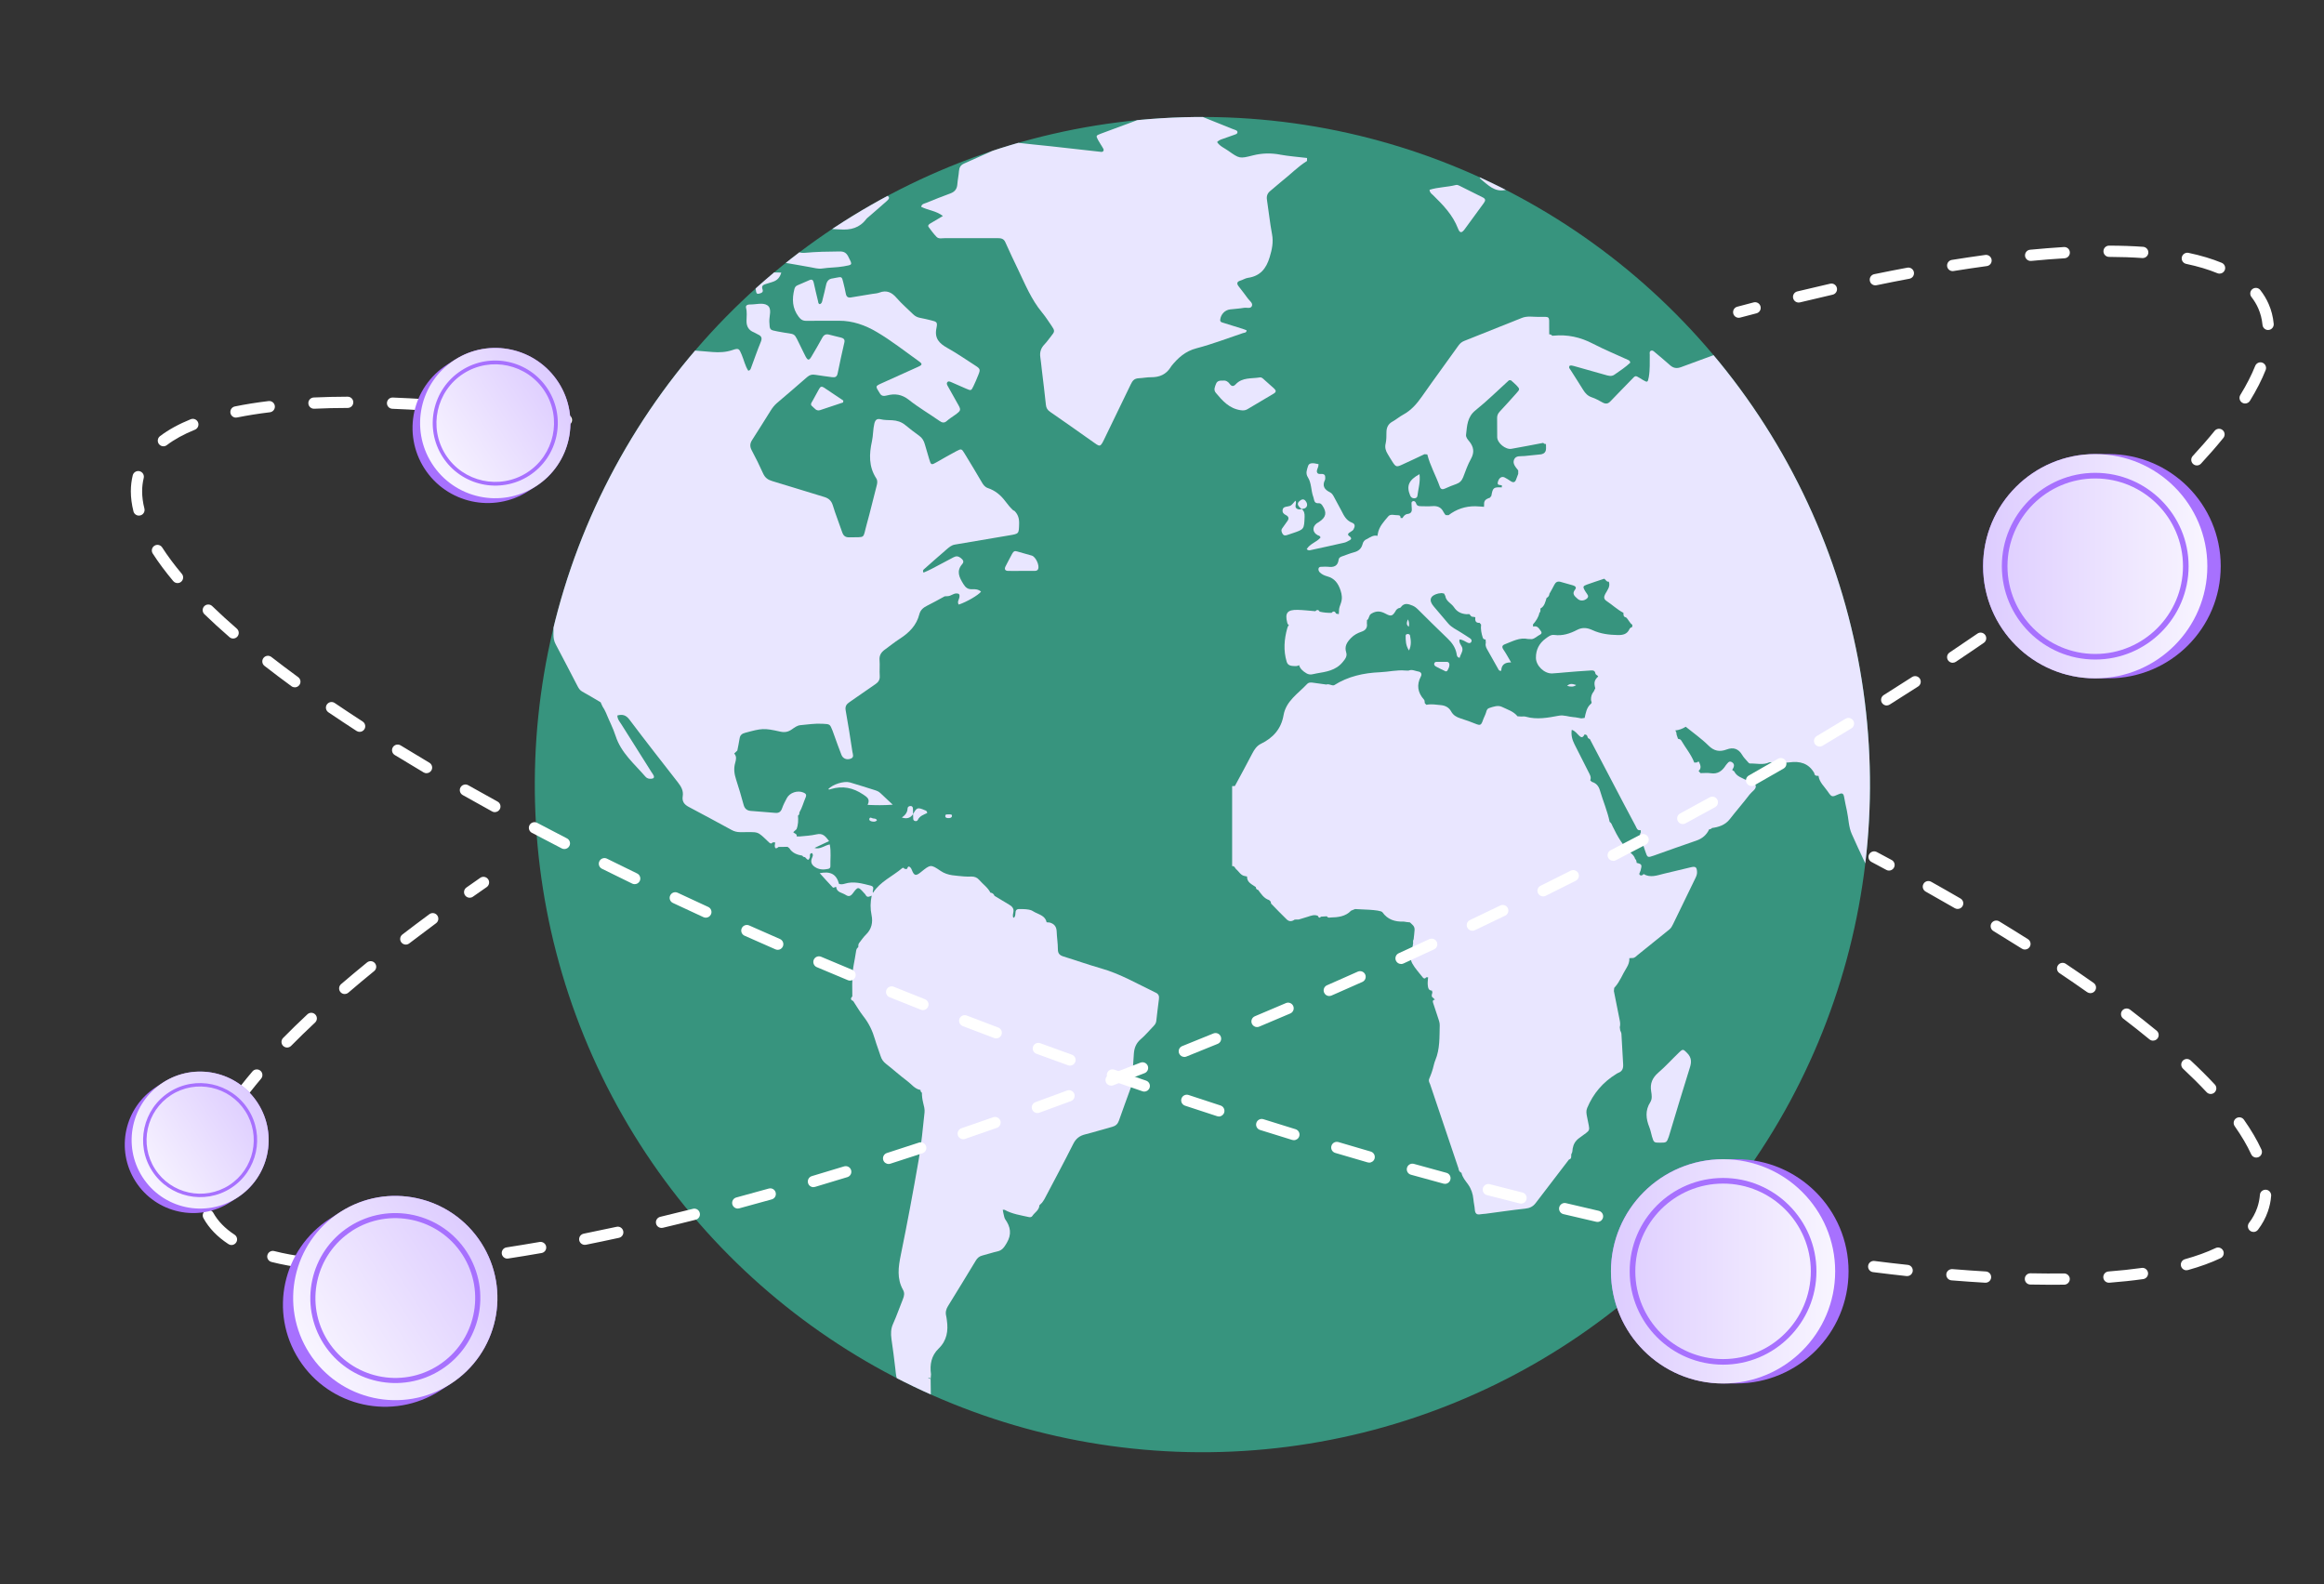 <?xml version="1.0" encoding="UTF-8"?> <svg xmlns="http://www.w3.org/2000/svg" xmlns:xlink="http://www.w3.org/1999/xlink" id="OBJECTS" viewBox="0 0 500 340.85"><rect x="0" y="0" width="500" height="340.85" fill="#333333" stroke="none"/><defs><style> .cls-1 { fill: #a771fe; } .cls-2 { fill: url(#_Безымянный_градиент_19-5); } .cls-3 { fill: #fff; } .cls-4 { fill: none; } .cls-5 { fill: url(#_Безымянный_градиент_19-2); } .cls-6 { fill: url(#_Безымянный_градиент_19); } .cls-7 { fill: url(#_Безымянный_градиент_19-4); } .cls-8 { fill-rule: evenodd; } .cls-8, .cls-9 { fill: #e9e6ff; } .cls-10 { fill: url(#_Безымянный_градиент_19-3); } .cls-11 { fill: #37947e; } .cls-12 { clip-path: url(#clippath); } </style><clipPath id="clippath"><ellipse class="cls-4" cx="258.68" cy="168.8" rx="143.64" ry="143.63" transform="translate(88.58 426.63) rotate(-89.71)"></ellipse></clipPath><linearGradient id="_Безымянный_градиент_19" data-name="Безымянный градиент 19" x1="340.61" y1="76.04" x2="388.86" y2="76.04" gradientTransform="translate(815.52 197.86) rotate(-180)" gradientUnits="userSpaceOnUse"><stop offset="0" stop-color="#f8f5ff"></stop><stop offset="1" stop-color="#dcf"></stop></linearGradient><linearGradient id="_Безымянный_градиент_19-2" data-name="Безымянный градиент 19" x1="420.68" y1="-75.67" x2="468.93" y2="-75.67" xlink:href="#_Безымянный_градиент_19"></linearGradient><linearGradient id="_Безымянный_градиент_19-3" data-name="Безымянный градиент 19" x1="331.58" y1="37.95" x2="375.52" y2="37.95" gradientTransform="translate(-232.94 438.44) rotate(-32.72)" xlink:href="#_Безымянный_градиент_19"></linearGradient><linearGradient id="_Безымянный_градиент_19-4" data-name="Безымянный градиент 19" x1="321.85" y1="-13.33" x2="351.32" y2="-13.33" gradientTransform="translate(-232.94 438.44) rotate(-32.72)" xlink:href="#_Безымянный_градиент_19"></linearGradient><linearGradient id="_Безымянный_градиент_19-5" data-name="Безымянный градиент 19" x1="457.21" y1="-108.81" x2="489.55" y2="-108.81" gradientTransform="translate(-232.94 438.44) rotate(-32.72)" xlink:href="#_Безымянный_градиент_19"></linearGradient></defs><ellipse class="cls-11" cx="258.68" cy="168.8" rx="143.64" ry="143.63" transform="translate(88.58 426.63) rotate(-89.71)"></ellipse><g class="cls-12"><path class="cls-8" d="M275.4,33.26c-1.97-.36-3.88-.32-5.82.17-2.88.73-2.9.72-5.35-1.01-.8-.57-1.78-.94-2.38-1.86.42-.44.93-.58,1.43-.75.8-.27,1.6-.56,2.4-.85.24-.09.54-.18.56-.49.02-.32-.26-.42-.5-.52-.25-.09-.5-.18-.75-.28-3.29-1.34-6.61-2.61-9.86-4.05-1.44-.64-2.67-.81-4.21-.18-4.67,1.88-9.42,3.57-14.13,5.34-1.01.38-1.02.44-.54,1.35.28.51.61.99.91,1.5.15.27.42.56.21.87-.21.29-.57.16-.88.13-3.47-.4-6.93-.79-10.4-1.16-2.52-.27-5.05-.5-7.57-.8-.44-.05-.82-.08-1.23.1-3.29,1.48-6.58,2.96-9.88,4.42-.72.32-1.03.82-1.09,1.6-.07.95-.28,1.89-.35,2.84-.07,1.02-.54,1.63-1.51,1.99-1.75.63-3.47,1.33-5.19,2.03-.39.16-.95.19-1.09.84,1.47.76,3.22.85,4.68,1.98-1.01.6-1.88,1.11-2.73,1.62-.28.17-.58.42-.34.76.53.73,1.07,1.45,1.69,2.1.49.52,1.21.28,1.83.29,3.77.01,7.54.01,11.31,0,.73,0,1.32.08,1.67.87.88,1.99,1.82,3.95,2.76,5.91,1.51,3.15,2.83,6.41,5.1,9.15.74.9,1.38,1.88,2.04,2.85.8,1.17.78,1.29-.08,2.35-.47.58-.89,1.2-1.4,1.73-.76.79-1.05,1.67-.89,2.76.14.89.21,1.78.32,2.68.3,2.52.62,5.04.88,7.56.07.71.36,1.14.94,1.53,2.93,2.01,5.82,4.08,8.73,6.12,2.13,1.49,1.92,1.74,3.17-.86,1.8-3.73,3.62-7.45,5.41-11.18.36-.75.71-1.28,1.73-1.33.89-.04,1.8-.23,2.69-.22,1.78.01,3.18-.6,4.15-2.12.05-.09.1-.19.17-.27,1.44-1.79,3.03-3.22,5.42-3.84,3.38-.88,6.65-2.15,9.97-3.26.31-.11.78-.03.8-.6-.29-.11-.58-.24-.88-.33-1.42-.44-2.83-.88-4.24-1.32-.31-.09-.6-.18-.56-.62.11-1.14,1-2.1,2.12-2.23,1-.12,2.01-.17,3-.34.58-.1,1.45.27,1.71-.42.23-.62-.53-1.09-.88-1.59-.64-.92-1.36-1.77-2.02-2.66-.4-.54-.35-.96.39-1.18.56-.16,1.08-.52,1.64-.6,2.63-.38,3.93-1.95,4.68-4.44.5-1.67.84-3.21.51-4.95-.46-2.45-.71-4.93-1.09-7.39-.13-.82.09-1.43.75-1.95.79-.62,1.52-1.33,2.31-1.95,1.87-1.46,3.53-3.2,5.56-4.47v-.64c-1.94-.23-3.9-.38-5.82-.72Z"></path><path class="cls-8" d="M511.26,240.88c-.19-.37-.41-.76-.72-1.04-1.41-1.29-2.59-2.82-4.15-3.95-1.04-.76-1.67-1.76-1.92-3.01-.5-2.49-1.63-4.7-2.93-6.84-.59-.98-.96-2.11-1.87-3.1-.56.69-.95,1.33-1.01,2.16-.21,2.42-.44,4.84-.66,7.27-.1,1.07-.32,1.21-1.28.76-2.18-1-4.18-2.32-6.42-3.17-.79-.31-.98-.81-.71-1.63.3-.9.38-1.88.66-2.78.22-.71-.08-1.01-.68-1.14-.99-.21-2-.31-2.96-.6-.92-.27-1.5,0-2.04.74-.97,1.32-2.02,2.59-3.01,3.91-.51.68-1.11.96-2.01,1.01-1.17.06-1.71-.64-2.37-1.33-.78-.81-.82-.8-1.54.12-1.04,1.34-2.08,2.68-3.11,4.02-.28.36-.52.6-1.06.42-1.14-.38-1.14-.35-1.45.71-.16.56-.32,1.12-.46,1.69-.17.7-.56,1.12-1.29,1.43-3.29,1.35-6.54,2.8-9.8,4.21-1.38.6-1.39.63-1.05,2.15.93,4.03,1.8,8.07,2.79,12.07.32,1.28.51,2.51-.15,3.68-.93,1.66-.45,2.82,1.04,3.83.57.39.98.6,1.71.38,2.64-.79,5.31-1.5,7.98-2.19.81-.21,1.44-.52,1.94-1.24.41-.59.88-1.2,1.69-1.35,2.5-.45,5.01-.89,7.48-1.41.61-.13,1.03.04,1.48.32,3.52,2.17,7.02,4.37,10.57,6.5.98.59,1.63,1.27,1.77,2.43.06.52.05,1.19.48,1.48,1.39.93,2.7,2.18,4.59,1.78,2.75-.57,5.48-1.23,8.24-1.79.84-.17,1.28-.64,1.59-1.37.47-1.13.98-2.23,1.47-3.36.71-1.65,1.69-3.26,2.06-4.98.58-2.73.75-5.55,1.09-8.34.06-.5-.18-.93-.39-1.35-1.2-2.37-2.39-4.74-3.61-7.09Z"></path><path class="cls-8" d="M248.6,213.55c-3.87-1.86-7.59-4.04-11.77-5.22-2.7-.77-5.35-1.72-8.03-2.54-.82-.26-1.21-.65-1.2-1.57,0-1.27-.22-2.53-.26-3.8-.04-1.06-.53-1.67-1.52-1.94-.22-.02-.42-.04-.64-.05-.29-1.36-1.51-1.63-2.52-2.15-.23-.13-.45-.26-.69-.39-.85-.33-1.75-.29-2.64-.31-.59-.01-.86.26-.86.85,0,1.26-.84,1.51-.45-.16.16-.71-.2-1.21-.81-1.57-1.09-.64-2.17-1.31-3.25-1.96-.15-.4-.44-.64-.88-.69-.56-1.12-1.62-1.81-2.4-2.73-.46-.54-1.02-.73-1.68-.73-.53,0-1.07.04-1.59-.02-1.71-.2-3.45-.11-5.02-1.18-2.15-1.47-2.21-1.41-4.23.22-1.1.9-1.48.85-1.97-.41-.08-.2-.17-.41-.31-.55-.47-.47-.6-.05-.74.31-.16,0-.33,0-.49,0-.14-.18-.34-.35-.53-.19-2.08,1.78-4.74,2.88-6.28,5.3,0,0-.01,0-.02,0-.25-.48.56-1.27-.5-1.53-1.84-.45-3.65-1.01-5.57-.41-.38.12-.82.18-1.23.05,0,0,0-.01,0-.02,0,0-.01,0-.01,0-.55-2.04-1.77-2.76-4.15-2.3.98,1.08,1.86,2.08,2.79,3.05.19.2.48-.07.72-.11,0,0,0,0,0,.01,0,0,.01,0,.02,0,.12,1.21,1.27,1.23,2.02,1.71.62.41,1.05.38,1.57-.32,1.11-1.5,1.18-1.46,2.44-.04.11.12.24.22.3.36.36.72.85.35,1.31.18,0,0,0,0,0,.01,0,0,0,0,.01,0-.3,1.39-.32,2.77-.03,4.18.32,1.55.02,3-1.19,4.18-.56.54-1,1.21-1.49,1.83-.21.27-.15.59-.18.9-.3.17-.41.48-.46.78-.28,2.1-.9,4.16-.81,6.31-.01.28-.02.56-.03.84,0,.89.01,1.77.02,2.66-.44.42-.38.75.19.98.73,1.11,1.39,2.27,2.21,3.31,1.17,1.49,1.95,3.13,2.47,4.93.35,1.22.84,2.41,1.22,3.62.21.68.57,1.2,1.15,1.65,1.55,1.21,3,2.53,4.57,3.7.92.68,1.62,1.72,2.86,1.93,0,.25.07.46.3.59,0,.75.1,1.47.28,2.2.17.66.36,1.37.29,2.03-.36,3.37-.67,6.75-1.24,10.09-1.19,6.88-2.47,13.75-3.87,20.59-.53,2.6-.88,5.08.48,7.51.38.66.25,1.3-.02,1.98-.72,1.76-1.33,3.58-2.12,5.32-.49,1.08-.5,2.13-.35,3.26.3,2.15.61,4.3.84,6.45.28,2.67.26,2.64,2.69,3.91,1.44.76,3.03,1.25,4.31,2.31h.64c-.02-1.35-.04-2.7-.05-4.06h0c-1.16-.37.02-.33,0,0h0c.03-.33.05-.66.08-1-.29-2.09.06-4.02,1.64-5.54,1.77-1.71,2.11-3.8,1.77-6.1-.05-.31-.07-.63-.15-.94-.19-.77-.01-1.45.4-2.11,2-3.25,4-6.5,5.97-9.77.35-.6.79-.95,1.45-1.11,1.08-.27,2.13-.64,3.22-.88,1.04-.23,1.47-.93,1.99-1.81,1.11-1.86.84-3.47-.34-5.12-.26-.35-.58-2.4-.5-2.03.13,0,.26.01.39.02,1.63.91,3.46,1.16,5.24,1.56.26.06.57,0,.71-.22.5-.78,1.49-1.24,1.53-2.32.19-.18.37-.37.56-.55.18-.26.38-.51.53-.79,2.08-3.95,4.19-7.88,6.19-11.86.58-1.16,1.37-1.76,2.59-2.06,1.95-.49,3.87-1.1,5.81-1.62.74-.2,1.18-.61,1.43-1.33.82-2.35,1.69-4.69,2.54-7.04.22-.61.32-1.22.35-1.87.08-1.85.19-3.69.33-5.54.09-1.2.48-2.21,1.45-3.05,1.01-.85,1.86-1.9,2.79-2.85.3-.31.53-.64.58-1.09.17-1.58.37-3.15.57-4.72.09-.66-.08-1.1-.73-1.4Z"></path><path class="cls-8" d="M182.21,34.99c2.13-.13,2.16.02,1.29,1.96-.99,2.21-.98,2.18-3.29,1.69-1.2-.25-2.38-.7-3.71-.69.12.72.58,1.13.79,1.66.25.64.98,1.18.84,1.83-.16.73-1.1.7-1.7,1-.74.38-.77.56-.12,1.13.39.35.85.63,1.23,1,.47.45.65,1.75.3,2.21-.4.53-.98.26-1.48.19-.68-.09-1.35-.26-2.02-.43-.39-.1-.74-.13-1.03.19-.66.73-1.35,1.44-1.63,2.43.61.24,1.15.15,1.67.15,2.44.01,4.89-.14,7.32.05,2.34.18,4.27-.31,5.72-2.25.09-.12.22-.22.35-.33,1.32-1.15,2.65-2.28,3.95-3.44.83-.74.78-.94-.18-1.46-.64-.35-1.4-.46-2-.99.27-.5.61-.51.91-.6,1.72-.53,3.44-1.06,5.17-1.56,1.48-.43,2.88-.98,4.18-1.86,2.81-1.91,5.68-3.73,8.52-5.58,1.02-.66,2.06-1.3,3.09-1.96.38-.25.53-.59.1-.88-.87-.59-1.68-1.36-2.77-1.47-2.63-.24-5.26-.42-7.9-.59-2.9-.19-5.8-.36-8.69-.61-1.73-.15-3.47-.21-5.2.28-5.76,1.62-11.55,3.15-17.33,4.71-.29.08-.66.03-.74.64,1.43.54,2.97.97,4.36,1.67,3.17,1.61,6.49,2.1,10,1.88Z"></path><path class="cls-8" d="M200.28,68.91c-.77-.19-1.55-.38-2.32-.52-.6-.11-1.1-.37-1.52-.79-1.17-1.16-2.44-2.23-3.51-3.47-1.05-1.22-2.15-1.78-3.73-1.18-.48.19-1.03.2-1.56.29-1.52.25-3.03.49-4.54.75-.64.11-1-.13-1.12-.79-.16-.83-.35-1.65-.56-2.48-.29-1.19-.32-1.21-1.49-.97-.26.05-.52.11-.78.15-.87.09-1.26.63-1.43,1.44-.22,1.04-.48,2.06-.74,3.09-.09.39-.13.84-.59,1.01-.38-.09-.33-.4-.39-.64-.32-1.34-.65-2.67-.94-4.02-.12-.54-.37-.74-.89-.52-.88.37-1.75.75-2.63,1.14-.36.16-.54.43-.64.84-.52,2.1-.46,4.07.91,5.89.46.62.91.91,1.69.9,2.34-.04,4.67,0,7.01-.02,2.95-.02,5.69.98,8.12,2.42,3.15,1.85,6.03,4.14,9.01,6.26.86.61.83.81-.11,1.23-2.56,1.16-5.13,2.31-7.69,3.47-1.67.75-1.49.67-.53,2.27.37.61.88.58,1.52.42,1.7-.45,3.2-.24,4.7.94,2.07,1.65,4.38,2.99,6.55,4.51.61.43,1.07.56,1.67,0,.5-.46,1.11-.81,1.67-1.22,1.41-1.03,1.4-1.07.56-2.54-.71-1.24-1.4-2.5-2.1-3.75-.13-.24-.26-.52-.1-.75.23-.33.58-.18.87-.05,1.07.46,2.13.94,3.2,1.4,1.07.46,1.09.47,1.58-.53.39-.81.74-1.64,1.07-2.48.44-1.09.39-1.28-.64-1.94-2.01-1.29-3.98-2.66-6.06-3.82-1.73-.97-2.79-2.05-2.33-4.25.27-1.32.07-1.38-1.23-1.7Z"></path><path class="cls-8" d="M144.88,62.21c-.09.07-.2.11-.26.19q-1.15,1.49-2.77.71c-.25-.11-.47-.24-.72-.35-1.21-.54-2.38-1.33-3.64-1.53-1.27-.2-2.52.64-3.82.9-.41.08-.81.25-1.21.38-3.79,1.29-3.1.27-2.58,4.27,0,.05.02.11.03.16.13.72.47,1.09,1.29,1.07,1.54-.04,3.08.01,4.61.04.33,0,.77-.15.92.41-.68.57-1.58.53-2.36.84-.82.32-1.72.41-2.59.96.46.51.88.65,1.3.58,2.17-.36,3.8.46,4.99,2.24.48.72,1.03.7,1.78.5,2.97-.78,5.96-1.49,8.94-2.22.92-.23,1.85-.43,2.77-.66.43-.11.86-.29.76-.84-.08-.45-.11-.97-.71-1.13-.31-.08-.61-.2-.9-.3-3.21-1.13-2.28-.32-3.88-3.26-.4-.74-.81-1.49-1.24-2.22-.18-.29-.21-.73-.69-.75Z"></path><path class="cls-8" d="M371.51,59.79q2.72.87,4.47-1.34c.63-.8,1.33-1.46,2.35-1.8,1.76-.58,3.48-1.28,5.22-1.93,2.42-.9,4.85-1.8,7.42-2.76-1.36-1.84-1.71-1.98-3.54-1.51-3.89,1.01-7.76,2.21-11.69,2.99-2.61.51-4.21,1.75-5.22,4.17-.77,1.86-.82,1.59.99,2.17Z"></path><path class="cls-8" d="M167.47,55.12c.1.93.72,1.31,1.62,1.45,1.72.26,3.43.62,5.15.9.89.15,1.81.44,2.66.3,1.52-.24,3.05-.19,4.57-.46,2.01-.35,1.98-.27,1.03-2.11-.42-.81-.91-1.11-1.85-1.1-2.49.02-4.97.06-7.45.29-1.19.11-2-.29-2.65-1.3-.48-.74-1.01-1.52-1.93-1.81-1.92-.6-3.87-1.1-5.76-1.78-1.28-.46-2.11.04-3.18,1.07,1.68.51,3.07,1.03,4.5,1.33,1.83.39,3.07,1.23,3.29,3.22Z"></path><path class="cls-8" d="M444.57,208.68c-.37-.39-.72-.78-1.09-1.16-2.75-2.87-5.51-5.72-8.24-8.61-.59-.63-1.2-1.2-2.03-1.47-.67-.23-1.54-1.15-1.93-.6-.55.79.6,1.3,1.12,1.78,1.9,1.75,3.38,3.76,4.46,6.11.68,1.49,1.58,2.87,2.3,4.35.82,1.67,2.15,2.88,3.48,4.08.72.64,1.74,1.1,2.63.71.74-.32.28-1.34.34-2.03.38-1.31-.24-2.27-1.05-3.16Z"></path><path class="cls-8" d="M510.77,220.85c-.77-1.1-1.79-1.96-2.73-2.89-.57-.57-.93-1.16-.61-1.98.22-.53.03-.92-.34-1.28-2.42-2.4-5.32-3.98-8.56-4.98-.06-.02-.12-.03-.18-.05-.75-.64-1.99-.85-3.66-1.56-.19-.09-.4-.15-.57-.27-.81-.55-1.37-.25-1.85.48-.36.53-.82.99-1.14,1.53-.36.59-.86.71-1.49.62-1.71-.22-1.72-.22-2.03-1.98-.04-.2-.06-.42-.08-.63-.1-1.96.02-1.79-2.07-1.8-.22,0-.42,0-.64,0-.66,0-.76.27-.62.91.2.97,1.19.97,1.69,1.49-.03.16-.02.27-.06.36-.65,1.22-.64,1.21.58,1.78,2.3,1.08,4.61,2.18,6.9,3.28,1.33.64,1.66,1.97.86,3.32-.18.31-.49.56-.44,1.24,1.1-.12,3.27.08,4.45.61h0c.09.05.21.08.32.12,1.66.46,1.74.48,2.8-.86.14-.17.29-.32.41-.49.44-.59.92-.71,1.65-.43,1.37.52,2.64,1.19,3.49,2.39,1.05,1.48,2.44,1.84,4.09,1.64.13-.29-.07-.43-.19-.59Z"></path><path class="cls-8" d="M496.06,137.49c-.2.93-.36,1.87-.58,2.79-.13.56-.13,1.22-.59,1.62-2.04,1.85-3.73,4.21-6.88,4.39-1.2.07-2.4.4-3.45,1.09-.42.28-1.08.43-.76,1.15.26.57.75.42,1.24.29.97-.25,1.95-.45,2.93-.66,1.28-.27,1.46-.15,1.74,1.1.03.15.02.32.06.47.14.61.52.54.97.35.63-.27.52-.85.6-1.36.16-1.01.23-1.11,1.21-.83.87.25,1.66.25,2.43-.24.32-.2.67-.31,1.05-.3.68.03.91-.36,1.03-.96.3-1.5.68-2.99.95-4.5.12-.67.44-1.32.39-2.04-.18-1.04-.34-2.08-.54-3.12-.05-.29-.17-.64-.56-.68-.34-.03-.6.17-.83.41-.27.28-.32.67-.4,1.02Z"></path><path class="cls-8" d="M166.26,42.67c-.03.42.01.78.5.82,1.32.13,2.63.21,3.95.33.5.04.78-.21,1.01-.61.66-1.14,1.33-2.29,2.04-3.41.38-.61.19-.94-.38-1.26-1.94-1.09-3.87-2.2-5.79-3.33-.51-.3-.96-.33-1.47.02-1.53,1.04-3.08,2.06-4.96,3.3,1.3.51,2.27.91,3.24,1.28,1.99.73,2,.73,1.85,2.87Z"></path><path class="cls-8" d="M274.13,83.6c-.72-.63-1.42-1.27-2.13-1.9-.27-.25-.57-.57-.96-.5-1.78.3-3.76-.05-5.18,1.48-.5.53-.9.46-1.29-.08-.37-.52-.85-.79-1.46-.71-.65-.02-1.23.02-1.49.7-.23.63-.59,1.27-.03,1.94,1.43,1.72,2.89,3.35,5.29,3.72.58.09,1.02.07,1.5-.21,1.87-1.12,3.73-2.23,5.61-3.33.57-.33.63-.66.13-1.1Z"></path><path class="cls-8" d="M308.3,41.97c2.17,2.12,4.25,4.27,5.38,7.19.39,1.02.79,1.03,1.43.17,1.39-1.87,2.74-3.78,4.13-5.65.42-.57.38-.92-.27-1.23-1.67-.82-3.32-1.66-4.98-2.49-.24-.12-.48-.23-.76-.16-1.84.47-3.78.45-5.67,1.03.05.63.44.86.74,1.14Z"></path><path class="cls-8" d="M120.36,66.66c.88,1.01,1.18,1.02,2.21.14,1.41-1.2,2.86-2.36,4.22-3.61.93-.85,2.09-1.47,2.72-2.64.41-.76.42-.92-.4-1.09-1.91-.41-3.84-.73-5.88-1.11-.9.19-1.82.63-2.64,1.17-.59.39-.26,1.19-.31,1.8-.03.31,0,.63-.02.95,0,.46-.23.76-.6,1.05-1.32,1.02-1.3,1.03-.22,2.24.32.35.58.75.9,1.11Z"></path><path class="cls-8" d="M129.58,55.17c.58.35,1.14.44,1.74.44.79,0,1.58.07,2.37.16.82.08,1.32.38,1.28,1.39-.04,1.05.1,1.12,1.11.87,2-.49,4-1,5.98-1.56,1.21-.34,2.47-.52,3.89-1.15-1.56-1.25-3.2-1.87-4.72-2.69-.4-.22-.7-.07-.93.3-.11.18-.25.34-.37.52-1.1,1.57-1.09,1.55-2.97.88-1.34-.48-2.7-.92-4.06-1.37-.5-.17-1.05-.37-1.49.08-.64.66-1.46,1.19-1.82,2.12Z"></path><path class="cls-9" d="M218.05,109.86c-.66-.61-1.24-1.31-1.77-2.03-.98-1.31-2.18-2.3-3.74-2.82-.65-.22-1-.71-1.33-1.29-1.2-2.06-2.44-4.11-3.68-6.14-.63-1.04-.69-1.08-1.75-.52-1.41.74-2.79,1.54-4.17,2.33-1.25.72-1.31.71-1.7-.62-.31-1.07-.64-2.13-.94-3.2-.21-.73-.54-1.34-1.19-1.8-1.04-.74-2.04-1.52-3.03-2.33-.82-.68-1.77-.96-2.79-1.02-.84-.05-1.68-.01-2.53-.22-.72-.17-1.12.11-1.32.94-.3,1.25-.24,2.53-.51,3.78-.61,2.75-.72,5.47.91,7.98.35.53.24,1.09.08,1.68-.72,2.71-1.34,5.45-2.1,8.15-.94,3.35-.11,2.77-3.73,2.88-.93.03-1.32-.36-1.59-1.16-.64-1.91-1.41-3.78-1.99-5.71-.32-1.05-.92-1.55-1.93-1.84-3.71-1.1-7.39-2.3-11.1-3.39-.95-.28-1.56-.73-1.97-1.64-.76-1.69-1.58-3.36-2.46-5-.43-.81-.38-1.48.11-2.22,1.35-2.1,2.67-4.22,3.99-6.33.37-.59.79-1.13,1.32-1.59,2.17-1.86,4.36-3.7,6.51-5.6.54-.47,1.05-.61,1.74-.49,1.2.21,2.41.33,3.61.51.69.1,1.07-.07,1.22-.84.44-2.24.95-4.46,1.45-6.68.14-.65-.25-.87-.74-1-.82-.22-1.65-.38-2.46-.61-.73-.21-1.2-.03-1.57.66-.73,1.35-1.51,2.68-2.3,4.01-.53.9-.79.9-1.27.03-.28-.51-.51-1.05-.78-1.57-2.09-4.09-.83-2.95-5.21-3.83-1.78-.35-1.73-.28-1.82-2.08-.07-1.22.66-2.83-.44-3.56-.96-.64-2.48-.14-3.75-.17-.11,0-.21.01-.32.03-.38.06-.6.31-.51.66.25.94.13,1.88.11,2.83-.02,1.17.45,2.03,1.58,2.47.3.11.56.32.84.44.75.33,1.02.74.66,1.6-.75,1.81-1.38,3.67-2.07,5.51-.1.27-.16.63-.63.71-.69-1.05-.93-2.3-1.42-3.45-.56-1.34-.65-1.45-2-.99-1.4.47-2.81.53-4.24.42-2.8-.22-5.59-.47-8.38-.67-2.05-.14-2.03-.12-1.4,1.86.39,1.24.94,2.44,1.14,3.72-.33.14-.52.03-.66-.13-.98-1.11-2-2.2-2.91-3.37-.6-.78-1.23-1.21-2.26-1.14-1.37.09-2.76.02-4.13.09-.83.05-1.37-.18-1.88-.88-.53-.75-1.1-1.49-2.16-1.75-4.99-1.22-9.95-2.53-14.94-3.79-.5-.13-.98-.27-1.55-.15-1.81.38-3.63.79-5.47.95-1.85.16-3.4.9-4.72,2.05-1.46,1.27-2.89,1.42-4.63.63-1.17-.53-2.42-.88-3.78-1.31.13.11-.29-.09,0,0-.69-.54-1.94-.7-2.83-1.07-1.84-.78-3.82-.82-5.75-1.1-3.08-.44-6.22-.59-9.23-1.52-2.12-.66-4.3-1.15-6.44-1.77-.68-.19-1.19-.1-1.78.27-3.77,2.37-7.57,4.7-11.35,7.06-.39.24-.89.4-1.05.9.07.39.4.49.68.64,1.59.85,3.19,1.69,4.77,2.56.44.24,1.2.29,1.15.92-.04.57-.77.65-1.23.88-1.81.88-3.65,1.71-5.47,2.58-.3.15-.76.18-.74.69.39.42.94.47,1.44.62,1.71.55,3.44,1.07,5.15,1.62.6.19.74.54.28,1.05-.79.86-1.56,1.73-2.35,2.58-.79.85-1.61,1.69-2.4,2.55-.42.45-.62.92-.33,1.58.64,1.46,1.21,2.94,1.77,4.43.26.69.69.97,1.42,1.04,1.84.18,3.68.39,5.51.68.89.14,1.78.24,2.68.33.45.05.89.26.67.83-.52,1.38-.97,2.76-2.5,3.51-2,.98-3.9,2.15-5.84,3.25-.18.1-.38.21-.53.34-.17.14-.26.33-.13.56.11.19.28.33.51.3.21-.03.42-.1.6-.19,3.77-1.83,7.52-3.69,11.31-5.5.7-.34.94-.8.76-1.53-.19-.83-.12-1.72-.35-2.51-.3-1.07.22-1.75.81-2.39.57-.62.97-1.49,1.94-1.71.57,1.12-.56,2.24.21,3.36,1.15-.74,2.31-1.39,3.35-2.18,1.08-.81,2.1-.86,3.24-.2.51.29,1.05.52,1.58.75,1.64.72,3.25,1.46,5.13,1.55,1.75.09,3.5-.03,5.25.09.58.04,1.14.03,1.68.35,1.61.93,3.23,1.83,4.87,2.71,1.75.94,3.19,2.23,4.5,3.72,1.01,1.15,2.04,2.3,3.26,3.24.14.21.36.24.59.24-.1.67.18,1.23.47,1.81.73,1.46,1.48,2.92,2.15,4.41.41.93,1.04,1.47,1.99,1.86,2.31.96,4.84,1.65,6.28,4h0s0,0,0,0h0c0,.23,0,.45-.01.68-.21.16-.42.32-.63.48-1.19.87-1.67,1.96-1.62,3.52.13,3.91.05,7.84.03,11.75,0,.76.11,1.45.47,2.13,1.59,2.99,3.14,6,4.7,9,.25.48.51.91,1.01,1.19,1.34.74,2.65,1.53,3.97,2.31h0c.13.29.26.58.39.87.28.44.55.88.75,1.37.67,1.67,1.53,3.28,2.08,4.99,1.17,3.65,4.04,6.01,6.41,8.76.34.4.78.51,1.29.46.48-.04.69-.25.47-.73-.11-.24-.29-.45-.43-.67-2.15-3.4-4.31-6.81-6.44-10.22-.38-.61-.91-1.16-.92-1.99,1.13-.32,1.88-.07,2.61.9,3.41,4.53,6.9,8.99,10.39,13.46.71.91,1.26,1.82,1.06,3.03-.18,1.1.34,1.78,1.3,2.28,3.09,1.63,6.16,3.3,9.24,4.97.57.32,1.16.45,1.82.46,4.16.04,3.44-.44,6.23,2.23.28.26.54.3.79-.04.17,0,.35.01.52.02-.04.24-.07.48-.1.71.04.81.43.57.83.26.64,0,1.28-.01,1.93-.02.12.1.25.2.38.3.64,1.04,1.67,1.41,2.8,1.6.11.24.32.3.57.32.65.72.76.73,1.02.1.13-.33-.17-.89.48-.98.39.43.08.82-.05,1.2-.28.79.04,1.36.66,1.78.88.6,1.87.65,2.88.42.29-.06.48-.24.47-.55-.03-1.55.18-3.11-.13-4.71-1.19.22-2.06,1.13-3.29.76,1.01-.48,2.02-.95,3.14-1.48-.76-.96-1.27-1.79-2.74-1.44-1.15.27-2.4.33-3.61.45-.17.28-.34.56-.51.85.17-.29.34-.57.51-.85-.21,0-.42-.01-.63-.02.13-.6-.51-.58-.72-.91.23-.21.46-.42.7-.64.37-.94.39-1.92.31-2.92.27-.15.31-.4.3-.68.6-1.01.88-2.16,1.34-3.22.26-.61.04-.85-.49-1.07-1.24-.52-2.92.02-3.55,1.21-.38.7-.75,1.42-1.01,2.16-.27.78-.7,1.1-1.53,1.01-1.74-.17-3.48-.26-5.22-.42-.8-.07-1.32-.47-1.54-1.32-.5-1.85-1.04-3.67-1.63-5.48-.39-1.2-.53-2.35-.17-3.58.18-.64.35-1.36-.22-1.96.22-.22.45-.43.67-.65.17-.88.36-1.76.5-2.65.11-.67.51-.98,1.13-1.15,3.64-.99,4.05-1.07,7.6-.27,1,.22,1.72.06,2.51-.49.56-.39,1.12-.83,1.84-.9,1.58-.15,3.15-.39,4.75-.3,1.58.09,1.58.03,2.15,1.47.13.34.25.7.38,1.05.51,1.39.99,2.8,1.54,4.17.32.8,1.11,1.13,1.97.83.82-.28.47-.98.39-1.48-.45-2.98-.92-5.96-1.45-8.92-.16-.9.19-1.35.88-1.82,1.85-1.24,3.64-2.56,5.49-3.8.69-.46,1.02-.97.96-1.83-.08-1.11.05-2.23-.04-3.34-.09-1.03.34-1.71,1.13-2.28,1.08-.77,2.1-1.62,3.21-2.33,2.02-1.3,3.62-2.89,4.23-5.31.22-.88.85-1.41,1.66-1.81,1.28-.63,2.52-1.34,3.78-2.02.23-.01.47-.03.71-.04.64-.04,1.13-.56,1.79-.58.57-.02.76.19.69.75-.07.55-.57,1.06-.16,1.65,1.72-.58,4.19-2.01,4.8-2.79-.56-.5-1.24-.55-1.93-.52-.89.05-1.4-.34-1.88-1.12-.88-1.44-1.57-2.76-.24-4.29.45-.52.18-.91-.31-1.3-.54-.43-1.02-.46-1.6-.14-.93.51-1.88.99-2.81,1.49-1.19.63-2.37,1.29-3.61,1.79-.2-.39-.09-.56.08-.71,1.63-1.44,3.25-2.88,4.9-4.3.52-.44,1.03-.9,1.76-1.02,3.91-.65,7.83-1.33,11.74-1.99,2.09-.35,2.03-.34,2.09-2.51.03-1.14-.24-2.04-1.09-2.83Z"></path><path class="cls-8" d="M368.54,67.19c.73,1.16,1.69,1.73,2.85,1.46.55,0,.87,0,1.18,0,1.19-.04,1.27-.15,1.05-1.32-.17-.88-.34-1.77-.5-2.65-.43-2.36-.43-2.31-2.84-2.78-.94-.19-1.51.03-1.98.83-.45.77-1.31,1.46-1.4,2.26-.1.94,1.13,1.42,1.63,2.21Z"></path><path class="cls-8" d="M466,212.99c.12.3.26.62.65.59.53-.05.45-.49.46-.85,0-.97,0-1.95,0-2.9.6-.06.74.28.92.52.28.38.52.8.77,1.2.27.44.61.78,1.16.51.53-.27.32-.7.18-1.1-.09-.25-.13-.52-.27-.75-.66-1.12-.77-2.17.39-3.21-.75-.21-1.43-.2-2.09-.06-.27.05-.6.11-.68-.2-.19-.74-.05-1.48.26-2.16.26-.56.82-.39,1.27-.39,1.39,0,2.76.01,4.13.02.47,0,.91-.08.81-.68-.06-.44-.4-.59-.83-.52-1.46.23-2.94.24-4.41.27-.58,0-.95.27-1.3.74-1,1.37-1.28,3-1.85,4.53-.6,1.6-.12,3.01.43,4.45Z"></path><path class="cls-8" d="M457.16,198.75c-1.02.99-2.38,1.64-3.02,3-.3.64-.79,1.06-1.32,1.46-.23,0-.47.02-.7.02-1.01-.34-1.1-.27-1.35.53-.15.46,0,.84.14,1.23.45,1.19.95,2.36,1.4,3.55.25.66.65.95,1.4,1.06,1.6.24,3.29.28,4.69,1.3.21.15.46.25.74.2.68-.15,2.27-1.93,2.22-2.63-.09-1.11.34-1.94,1.08-2.71.44-.45.76-1.03,1.21-1.47.51-.5.6-.96.18-1.53-.54-.77-.7-1.64-.62-2.57.04-.48,0-.95-.25-1.39-.63-.08-1.16.01-1.61.34.45-.33.98-.43,1.61-.34.02-.19.03-.39.05-.59.16-.04.32-.05.46-.11,1.56-.79,1.6-1.11.27-2.21-.16-.13-.31-.29-.48-.42-.92-.74-1.07-.76-1.87.02-.79.78-1.56,1.54-1.69,2.78-.09.84-.39.91-1.23.64-.43-.14-.85-.6-1.31-.15ZM461,199.46c.07-.08.15-.16.23-.23-.09.07-.16.15-.23.23Z"></path><path class="cls-8" d="M499.34,125.75c0,.68.25.99.93.92.66-.08.94-.43.78-1.09-.31-1.29-.19-2.63-.44-3.93-.23-1.23-.03-1.32,1.19-.86.06.03.18-.07.47-.19-.7-3.18-1.42-6.39-2.17-9.79-.85.54-.67,1.12-.67,1.61-.03,2.33-.04,4.65-.05,6.99-.01,2.11,0,4.23-.03,6.35Z"></path><path class="cls-8" d="M428.71,40.17c.51.6.94,1.41,1.7,1.61,1.42.37,2.9.54,4.36.8.21-.04.49-.01.61-.14.65-.68,1.42-1.35,1.61-2.29.13-.66-.75-.79-1.13-1.2-.28-.31-.64-.55-.98-.79-.35-.26-.74-.39-1.19-.24-1.55.51-3.11,1.02-4.67,1.53-.35.12-.57.4-.3.72Z"></path><path class="cls-8" d="M157.69,60.03c.24-.57-.02-.79-.56-.79-.85,0-1.7,0-2.55,0-.6,0-.86.16-.67.87.48,1.72.45,1.72-1.37,1.92-.26.03-.51.08-1.07.17.95.96,1.9,1.43,2.74,2.04q1.92,1.42,3.76-.02s.08-.07.12-.1c.9-.73.89-.83-.04-1.45-1.05-.7-1.09-.8-.68-1.9.09-.25.22-.49.32-.73Z"></path><path class="cls-8" d="M280.04,109.51s.01.01.02.01h-.02Z"></path><path class="cls-8" d="M499.7,56.79c.61-.09.74-.73.79-1.25.04-.49-.46-.51-.79-.61-1.83-.54-3.69-.98-5.47-1.65-1.31-.49-2.35-.33-3.5.77,1.16.77,2.32,1.34,3.24,2.17,1.82,1.63,3.79.86,5.73.57Z"></path><path class="cls-8" d="M318.65,38.6c1.52,1.22,2.89,2.74,5.15,2.29.21-.04.43,0,.64,0,.74,0,1.48-.02,2.22,0,.72.03,1.08-.3,1.17-1,.09-.67-.4-.77-.86-.91-2.09-.61-4.18-1.2-6.26-1.85-.92-.29-1.51.3-2.17.68-.37.22-.18.56.1.78Z"></path><path class="cls-8" d="M192.07,173.13c-1.06-1-1.87-1.74-2.66-2.5-.36-.35-.8-.51-1.25-.65-1.76-.55-3.53-1.12-5.3-1.64-1.27-.37-3.72.41-4.67,1.45.21.15.4.04.6-.03,2.5-.74,4.74-.29,6.91,1.17.88.59,1.56,1.01.96,2.24,1.79.08,3.4.11,5.42-.04Z"></path><path class="cls-8" d="M217.8,119.07c-.49.93-1,1.86-1.47,2.8-.27.55-.12.94.55.96.95.02,1.89,0,2.85,0s1.89,0,2.84,0c.33,0,.65-.06.79-.41.31-.81-.53-2.62-1.36-2.88-1.05-.33-2.14-.57-3.18-.9-.52-.17-.79,0-1.01.44Z"></path><path class="cls-8" d="M438.44,45.03c.79.01,1.58,0,2.37,0h0c.69,0,1.37-.02,2.06.01.76.04.98-.33,1.01-1.04.05-1.55-.74-2.83-2.17-3.46-.42-.18-.71-.03-1.02.16-.67.41-1.33.86-2.03,1.23-.8.42-1,1.16-1.13,1.95-.13.72.14,1.13.91,1.14Z"></path><path class="cls-8" d="M498.56,129.94c-.04.15-.09.31-.13.46-.28.89-.11,2.02-1.46,2.32-.42.09-.43.8-.47,1.27-.02.26-.04.55.31.63.24.06.43-.09.48-.3.17-.76.7-.66,1.23-.52.66.17,1.33.35,1.99.52.47.12.81-.01,1.09-.42.42-.61.87-1.2,1.3-1.79.44-.61.27-1.08-.34-1.44-.78-.46-1.54-.92-2.32-1.38q-1.3-.77-1.67.65Z"></path><path class="cls-8" d="M443.47,203.02c-.46-2.02-.54-4.09-1.67-5.87-.25-.39-.57-.76-.88-1.12-.2-.25-.48-.56-.79-.33-.64.48-1.22-.17-1.97,0,.18,1.69.42,3.43,1.38,4.75.88,1.21,2.3,2.08,3.93,2.57Z"></path><path class="cls-8" d="M480.2,145.27c0-1.69-.07-2.08-.55-2.9-.12-.22-.2-.49-.5-.56-.55-.13-2.37.96-2.36,1.51.05,1.44-.32,2.81-.56,4.21-.12.71.5,1.14,1.21.92.3-.1.58-.25.87-.37q1.89-.75,1.89-2.82Z"></path><path class="cls-8" d="M176.25,83.64c-.44.84-.94,1.66-1.37,2.5-.2.39-.68.85-.15,1.26.5.39.88,1.13,1.74.83,1.64-.56,3.28-1.1,4.92-1.64.02-.14.03-.27.05-.41-1.39-.93-2.78-1.86-4.17-2.79-.44-.29-.76-.25-1.02.25Z"></path><path class="cls-8" d="M467.1,180.44c.75,1.13,1.01,2.77,2.93,2.69.31-.01.64.33.97.52.39.24.72.62,1.38.6-.05-.22-.04-.36-.1-.41-.33-.26-.67-.52-1.01-.75-2.2-1.48-2.24-1.5-1.37-3.99.33-.96.29-1.86.07-2.8-.17-.71-.68-1.12-1.32-1.07-.67.05-.65.6-.74,1.05-.08.36-.06.74-.09,1.11-.06.83.12,1.72-.68,2.34-.26.2-.17.5-.02.72Z"></path><path class="cls-8" d="M125.82,53.24c.8-1.81,2.04-2.69,3.97-2.72.05,0,.11-.01.16-.01.51,0,1.04-.12,1.02-.73-.03-.73-.7-.39-1.11-.48-.05-.01-.11,0-.1,0-1.21.13-2.37.26-3.52.39-.55.06-.98.35-1.39.7-.56.48-1.12.97-1.7,1.42-.59.47-.74.89-.23,1.59.93,1.28,2.25,1.34,2.91-.16Z"></path><path class="cls-8" d="M150.84,54.52c0,.69.47.9.99,1.06.86.26,1.72.53,2.59.75.84.22,2.76-.56,3.2-1.27.05-.09.11-.19.11-.29.04-.65-1.29-1.99-2.06-1.99-1.21.24-2.51.48-3.81.76-.52.11-1.04.24-1.03.98Z"></path><path class="cls-8" d="M147.91,42.55c1.83.68,3.67,1.35,5.49,2.05.49.19.91.2,1.34-.13.59-.45.61-.77-.05-1.19-1.02-.66-2.08-1.25-3.12-1.88-.83-.51-1.71-.84-2.59-.69-.43,0-.74-.02-1.06,0-.77.06-1.09.63-.75,1.3.16.31.45.42.74.53Z"></path><path class="cls-8" d="M458.06,217.78c.07-.3-.15-.49-.41-.6-1.26-.53-2.53-1.07-3.8-1.58-.19-.08-.48-.16-.6-.07-.81.65-1.61.17-2.4,0-1.09-.22-2.15-.51-3.23-.75-.38-.09-.79-.08-.96.34-.21.54.31.6.62.71,3.24,1.17,6.57,1.97,10.01,2.24.31.05.67.12.76-.3Z"></path><path class="cls-8" d="M470.24,193.03c-.12.18-.2.39-.09.59.12.22.33.17.55.13.71-.14,1.29-.7,2.04-.64.37.52.17,1.06.25,1.57.04.37.07.76.54.86.44.1.87.05,1.05-.44.2-.55.52-.88,1.12-.92.11,0,.25-.18.31-.3.3-.65-.14-2.57-.71-3.12-.2-.21-.46-.34-.68-.11-.99,1.05-2.38,1.3-3.62,1.83-.3.13-.56.29-.76.55Z"></path><path class="cls-8" d="M164.88,61.07c.5-.17,1.02-.3,1.51-.48.83-.31,1.4-.87,1.7-1.95-.98,0-1.78-.06-2.57.01-1.09.1-2.17.29-3.27.45-.22,1.17.24,2.27.39,3.4.05.37.08.82.62.69.45-.11,1.05-.26.8-.92-.32-.86.24-1.01.81-1.2Z"></path><path class="cls-8" d="M428,37.72c1.58-.29,3.01-1.09,4.56-1.91-2.98-1.65-4.21-1.54-6.48.5.54.64,1.06,1.57,1.93,1.41Z"></path><path class="cls-8" d="M304.26,107.21c.36,0,.65-.17.69-.52.19-1.53.67-3.05.45-4.67-2.33,1.26-2.86,2.54-2,4.61.17.38.44.57.86.58Z"></path><path class="cls-8" d="M482.3,149.51c-.33.19-.91.12-1.17.55-.28.49,0,1,.4,1.22.74.41.67.98.54,1.61-.03.15-.08.31-.09.46-.03.37.17.59.52.67.31.07.49-.11.6-.37.27-.68.58-1.35.8-2.05.22-.7-.79-2.05-1.59-2.09Z"></path><path class="cls-8" d="M114.16,117.96c1.36,2.46,2.15,2.52,3.97,2.37-.96-1.46-1.69-1.89-3.97-2.37Z"></path><path class="cls-8" d="M199.07,174.36c-1.65-.72-1.84-.66-2.63.82h0c0-.36-.03-.73-.02-1.09,0-.35-.07-.64-.48-.67-.35-.02-.67.17-.68.51-.03.87-.5,1.45-1.23,1.96q1.58.53,2.42-.74c0,.32,0,.63.02.95,0,.22.07.42.3.51.28.12.57.05.69-.2.41-.88,1.3-1.14,2.02-1.49-.02-.39-.22-.49-.4-.57Z"></path><path class="cls-8" d="M468.04,168.71c.39-.92.68-1.87.92-2.59-.01-.51,0-.79-.23-.97-.19-.16-.39-.06-.57.05-.81.54-1.33,2.65-.83,3.45.19.31.53.49.71.06Z"></path><path class="cls-8" d="M486.17,151.44c.45-.1.91-.26,1.34-.45.35-.16.6-.5.53-.9-.08-.51-.55-.36-1.02-.41-.35.06-.83.1-1.27.24-.44.13-.46.53-.36.92.1.4.34.69.78.6Z"></path><path class="cls-8" d="M474.51,218.41c-.57.31-1.32.43-1.58,1.16-.07.2-.11.44.1.57.1.07.31.08.42.04.93-.43,1.86-.87,2.92-1.36-.69-.63-1.26-.73-1.86-.4Z"></path><path class="cls-8" d="M280.04,109.51h.02s0,0-.02,0h0Z"></path><path class="cls-8" d="M280.86,107.74c-.42-.49-.87-.28-1.23.03-.65.53-.51,1.03.41,1.75.25-.06.53-.07.75-.19.55-.31.57-1,.07-1.58Z"></path><path class="cls-8" d="M451.89,173.58c-.43.04-.69.29-.95.56-.29.32-.57.66-.1,1.04.32.26.7.33.93-.08.24-.41.83-.73.49-1.34-.06-.1-.26-.13-.38-.18Z"></path><path class="cls-8" d="M478.61,202.8c-.16.05-.22.2-.22.36.02.71.16,1.39.57,2.32.34-1,.28-1.69.11-2.38-.04-.18-.21-.38-.47-.31Z"></path><path class="cls-8" d="M203.38,175.53c-.04.39.32.5.65.49.31,0,.71-.05.77-.4.09-.5-.37-.37-.66-.41-.27.06-.72-.13-.76.32Z"></path><path class="cls-8" d="M475.11,186.79c.17-.47-.14-.78-.41-1.1-.03-.04-.1-.04-.33-.16-.25.69-.07,1.11.49,1.39.05.02.23-.05.25-.12Z"></path><path class="cls-8" d="M187.04,176.16c-.1.36.27.53.58.58.35.05.72.14,1.06-.27-.24-.42-.59-.33-.88-.39-.26-.06-.64-.38-.76.09Z"></path><path class="cls-8" d="M471.4,190.04c.43-.2.54-.57.48-1.01-.03-.24-.21-.4-.4-.33-.46.16-.54.56-.49,1,.03.25.18.34.41.35Z"></path><path class="cls-8" d="M361.23,226.45c-1.49,1.43-2.88,2.98-4.44,4.32-1.29,1.12-1.83,2.35-1.55,4.03.13.77.26,1.63-.19,2.34-1.14,1.79-.93,3.57-.19,5.41.26.64.37,1.33.56,1.98.39,1.3.42,1.32,1.76,1.32s1.41-.04,1.84-1.26c.07-.2.12-.4.19-.61,1.44-4.76,2.85-9.52,4.35-14.26.4-1.23.38-2.2-.59-3.17-.83-.83-.89-.92-1.74-.1Z"></path><path class="cls-8" d="M282.54,106.86c.25.7.1,1.5,1.21,1.41.33-.03.57.22.76.5,1.01,1.51.81,2.51-.71,3.51-.18.11-.37.21-.54.34-.98.79-.88,1.93.22,2.52.22.11.53.1.62.52-.81.98-2.28,1.3-2.97,2.5.27.23.48.27.69.23,2.47-.54,4.95-1.07,7.42-1.64.41-.1.78-.33,1.15-.53.38-.2.39-.45.09-.74-.18-.17-.5-.24-.44-.6.27-.45.89-.51,1.17-1,.36-.66.36-1.16-.34-1.43-1.23-.47-1.72-1.49-2.25-2.53-.51-.99-1.06-1.95-1.58-2.94-.23-.43-.46-.85-.91-1.07-1.17-.57-1.72-1.36-1.07-2.66.09-.18.05-.42.05-.63.01-.38-.19-.58-.55-.64-.4-.07-.95.14-1.17-.29-.23-.44.14-.91.24-1.37.03-.15.03-.31.05-.46-1.37-.34-2.04-.26-2.25.39-.24.78-.6,1.57-.05,2.43.8,1.26.66,2.81,1.15,4.18Z"></path><path class="cls-8" d="M277.02,115.08c.35-.12.7-.24,1.05-.35,2.53-.85,2.51-.85,2.61-3.57.02-.67-.08-1.22-.62-1.63-.37.1-.76.11-1.07-.1-.63-.43.11-1.17-.29-1.71-.92,1.07-.91,1.11-1.71,1.25-.5.08-.95.15-1.04.75-.09.57.25.87.71,1.1.7.36.68.84.23,1.41-.35.46-.66.95-1.01,1.42-.31.42-.16.8.05,1.18.27.48.68.4,1.1.25Z"></path><path class="cls-8" d="M568.12,80.65c-.12-.59-.77-.68-1.23-.9-3.79-1.79-7.57-3.62-11.39-5.33-1.34-.6-2.58-1.45-4.12-1.63-2.78-.33-5.54-.81-8.32-1.16-1.89-.24-1.9-.19-2.76,1.58-.04.1-.1.19-.13.29-.26.8-.74.75-1.36.4-.92-.53-1.88-.98-2.77-1.55-.58-.37-1.16-.48-1.81-.41-2.36.25-4.73.46-7.09.75-1.3.16-1.54.11-2.22-.97-.39-.63-.83-1.25-1.11-1.93-.43-1.03-1.16-1.25-2.17-1.09-1.62.26-3.26.4-4.87.72-.83.17-1.28-.07-1.72-.7-.61-.86-1.28-1.68-1.91-2.53-.6-.81-1.27-1.34-2.38-1.31-1.2.03-2.41-.25-3.62-.37-3.15-.31-6.3-.75-9.44-1.17-.77-.1-1.46.05-2.15.38-3.26,1.55-6.53,3.08-9.8,4.61-1.2.56-1.21.56-2.13-.43-2-2.13-4.03-4.23-5.97-6.41-.68-.76-1.36-.89-2.25-.66-1.75.45-3.51.85-5.24,1.33-.81.22-1.54.18-2.33-.08-2.66-.88-5.35-1.7-8.03-2.56-.67-.22-1.3-.25-2.01-.08-2.95.68-5.9,1.31-8.87,1.86-.94.18-1.9.66-3.04.3.37-.6.95-.8,1.41-1.08,2.79-1.64,5.6-3.26,8.4-4.88,1.18-.68,1.21-.73.57-1.97-.42-.8-.89-1.57-1.3-2.37-.32-.63-.81-.94-1.5-1.03-1.99-.28-3.95-.76-5.92-1.14-1.54-.3-3.07-.54-4.69-.09-5.36,1.48-10.77,2.84-16.15,4.25-.97.25-1.97.48-2.89.85-4.28,1.72-8.55,3.49-12.8,5.26-1.4.58-1.41.61-.82,1.93.93,2.08,1.89,4.15,2.83,6.23.15.33.45.71.16,1.02-.39.41-.79,0-1.14-.18-1.31-.7-2.62-1.39-3.91-2.14q-3.07-1.79-6.53-.98c-1.67.4-1.67.4-1.68,2.09,0,4.09,0,8.18,0,12.27,0,.48.24,1.07-.31,1.43-.38-.14-.44-.48-.6-.75-1.53-2.49-1.69-5.3-1.93-8.1-.23-2.64-.48-5.27-.66-7.91-.06-.89-.51-1.22-1.29-1.26-.86-.05-1.73.05-2.54-.15-.87-.21-1.02.22-1.14.84-.06.31-.09.63-.14.95-.47,2.92-.91,5.85-1.42,8.77-.25,1.47-.46,1.58-1.89,1.24-2.42-.58-4.85-1.15-7.25-1.79-1.01-.26-1.92-.23-2.93.14-5.36,2-10.76,3.92-16.13,5.93-.99.37-1.7.22-2.44-.45-1.02-.92-2.09-1.8-3.15-2.69-.28-.23-.55-.57-.96-.35-.32.18-.2.57-.2.87-.02,1.59.07,3.18-.21,4.77-.22,1.15-.26,1.2-1.25.63-.23-.13-.45-.28-.68-.42-.98-.59-.95-.56-1.78.32-1.5,1.58-3.06,3.1-4.55,4.69-.55.58-1.05.59-1.69.24-.75-.41-1.5-.84-2.29-1.1-.88-.29-1.42-.86-1.88-1.61-.89-1.45-1.82-2.87-2.72-4.3-.16-.25-.46-.48-.18-.9.27-.09.56-.03.88.06,2.24.64,4.49,1.26,6.73,1.9.67.19,1.34.43,1.99-.01,1.21-.83,2.43-1.65,3.44-2.6-.06-.37-.25-.48-.43-.57-2.56-1.18-5.17-2.25-7.66-3.54-2.67-1.39-5.44-1.99-8.42-1.7-.1.01-.21,0-.32,0-.14-.24-.37-.28-.61-.29,0-.53,0-1.06-.01-1.59-.02-2.39.3-2.19-2.25-2.16-1.21.01-2.46-.25-3.63.22-4.14,1.64-8.27,3.3-12.4,4.95-.5.2-.89.51-1.22.97-2.61,3.67-5.29,7.29-7.87,10.98-1.11,1.59-2.32,2.98-4.05,3.92-.79.43-1.48,1.03-2.27,1.47-.96.52-1.32,1.3-1.32,2.35,0,.79,0,1.61-.17,2.37-.21.86,0,1.56.43,2.26.36.59.7,1.19,1.08,1.76.66,1.01.85,1.08,1.94.58,1.65-.74,3.27-1.52,4.9-2.29.2.02.4.04.61.05.61,2.43,1.87,4.61,2.7,6.96.22.6.61.61,1.14.37.77-.35,1.56-.68,2.36-.95.76-.26,1.23-.74,1.52-1.49.51-1.34.98-2.7,1.68-3.95.79-1.42.58-2.59-.39-3.78-.32-.39-.74-.84-.67-1.41.22-1.92.24-3.81,2.04-5.25,2.51-2.01,4.81-4.3,7.2-6.46-.16-.78-.32-1.55-.47-2.33.15.78.32,1.55.47,2.33.14,0,.26,0,.4,0,.39.35.81.68,1.17,1.06.8.85.8.87-.03,1.79-1.16,1.3-2.33,2.6-3.52,3.87-.39.42-.59.84-.58,1.41.03,1.38-.01,2.75.02,4.13.03,1.25,1.81,2.71,3.06,2.49,2.29-.4,4.57-.85,6.85-1.28.13.21.35.25.58.25-.03.87.3,1.91-1,2.21-.32.03-.65.07-.96.1-.88.09-1.76.17-2.65.27-.8.09-1.83-.16-2.23.72-.43.93.34,1.67.87,2.38,0,.25,0,.5,0,.74-.15.39-.31.77-.44,1.17-.22.68-.61.77-1.18.4-.44-.29-.87-.59-1.33-.81-.62-.29-1.2.11-1.43.98-.22.8.47.6.86.73,0,.15,0,.3-.01.44-1.78-.08-1.94.05-2.25,1.82-.11.13-.21.27-.31.4-1,.33-1.29.67-1.25,1.48,0,.16,0,.32-.02.48-.63-.04-1.26-.11-1.89-.12q-3.19-.03-5.74,1.92c-.21,0-.42-.01-.63-.02-.16-.21-.34-.42-.45-.65-.51-1.07-1.36-1.37-2.48-1.27-.79.07-1.59.01-2.38.01-.45,0-.85-.06-1.02-.56-.11-.32-.32-.62-.67-.53-.5.13-.3.6-.32.94-.01.16.02.32.03.47.09.72-.04,1.25-.91,1.35-.5.06-.84.44-1.07.87h-.42c.03-.39-.15-.61-.53-.6-.71.03-1.63-.34-2.1.22-.94,1.12-2.02,2.22-2.27,3.79-.02.15-.05.29-.08.43-.86-.22-1.51.27-2.19.65-.56.2-.9.59-1.02,1.17-.26.96-.89,1.47-1.85,1.72-.82.21-1.6.55-2.41.82-.42.14-.81.28-.88.79-.18,1.37-1.07,1.66-2.28,1.5-.41-.05-.84-.01-1.27,0-.31,0-.67-.02-.77.38-.08.33.07.63.31.86.43.41.99.66,1.54.81,1.61.43,2.39,1.53,2.89,3.05.3.91.39,1.72.1,2.63-.19.6-.49,1.18-.44,1.84h0c-.01.21-.02.41-.04.62-.19-.03-.4-.07-.59-.11-.25-.55-.57-.61-.98-.16-.85,0-1.7-.06-2.53-.26-.28-.45-.6-.47-.96-.1-1.27-.1-2.53-.26-3.8-.29-2.21-.05-2.77.67-2.24,2.74.07.27.16.45.36.51-.16.18-.27.42-.35.7-.67,2.39-.85,4.79-.13,7.2.25.85.94.93,1.81.95.42,0,.68-.06.85-.22.22.74.77,1.29,1.61,1.78.8.46,1.43.14,2.13.02,2.07-.36,4.15-.61,5.66-2.45.57-.68,1-1.27.75-2.07-.42-1.33.16-2.19,1.02-3.09.66-.69,1.43-1.08,2.28-1.37.89-.3,1.3-.86,1.15-1.8,0-.23.01-.46.02-.69.53-.29.31-1,.92-1.38,1.11-.68,2.02-.58,3.09,0,1.23.67,1.53.51,2.3-.84.13-.1.26-.2.39-.31.2-.07.47-.09.57-.23.73-1.04,1.62-.74,2.54-.36.45.19.82.48,1.16.82,2.11,2.09,4.21,4.19,6.36,6.24.94.9,1.66,1.88,1.93,3.18.07.33.03.88.67.99.15-.67.67-1.22.61-1.94-.06-.68-.84-1.19-.63-2.01.71.03,1.17.44,1.69.67.33.14.62.21.83-.14.21-.36-.03-.62-.29-.8-.61-.42-1.25-.79-1.87-1.2-.97-.64-2.07-1.09-2.83-2.01-1.02-1.22-2.05-2.42-3.08-3.63-1.14-1.33-.78-2.35.98-2.78.24-.03.48-.07.72-.09.18.03.35.07.53.1.09.17.17.35.26.52.16,1.17,1.31,1.57,1.88,2.44.61.93,1.52,1.4,2.63,1.48.23,0,.46,0,.69-.01.22.28.38.63.83.58.14.03.28.05.43.08-.07.69,0,1.27.92,1.21.11.13.22.25.32.38-.12.97.07,1.89.36,2.81.1.3.32.39.61.4.01.23.03.45.05.68-.13.49,0,.93.24,1.36.81,1.43,1.6,2.86,2.41,4.28.12.21.22.51.67.39.02-1.18.69-1.83,2.12-1.78-.61-1.04-1.08-1.92-1.64-2.74-.42-.61-.29-.96.35-1.19,1.59-.6,3.12-1.5,4.93-1.11.28,0,.55.02.83.03.7-.14,1.17-.69,1.79-.99.27-.13.37-.42.2-.66-.43-.57-.76-1.35-1.72-1.04-.02-.16-.03-.32-.04-.47.64-.73,1.18-1.52,1.39-2.49.29-.26.22-.61.22-.94.9-.49,1.04-1.42,1.32-2.27.36-.19.58-.48.61-.9.36-.65.74-1.28,1.06-1.94.28-.56.69-.79,1.28-.64.91.24,1.83.5,2.73.77.46.14.84.42.45.91-.76.94-.05,1.44.53,1.97.54.51,1.36.5,1.99-.02.61-.52.08-.93-.17-1.35-.08-.14-.18-.27-.26-.4-.44-.79-.4-.97.44-1.27,1.24-.45,2.49-.85,3.74-1.27.34.2.48.71,1,.64.37,1.06-.34,1.83-.78,2.65-.33.62-.33,1.1.28,1.5,1.24.82,2.31,1.86,3.64,2.55,0,.42-.05.87.54.97.55.45.76,1.2,1.37,1.6h0c0,.16-.01.32-.02.48-.26.09-.5.21-.61.47-.5,1.09-1.4,1.28-2.5,1.26-1.88-.04-3.69-.25-5.42-1.05-1.1-.51-2.14-.68-3.33-.06-1.5.79-3.14,1.33-4.9,1.09-.77-.1-1.3.37-1.86.77q-2.12,1.54-2.1,4.15c.01,1.69,1.79,3.42,3.48,3.36.95-.04,1.88-.16,2.82-.23,1.74-.14,3.49-.3,5.23-.39.48-.03,1.12-.19,1.26.59.05.36.47.39.61.68-.82.76-.97,1.32-.63,2.54-.1.22-.21.45-.32.67-.45.53-.63,1.15-.6,1.83.01.29.31.59-.04.86-.92.8-1.08,1.93-1.33,3.02-.24.04-.47.07-.71.1-.57-.09-1.14-.24-1.71-.27-1.04-.07-2.04-.51-3.12-.31-2.36.44-4.74.9-7.15.21-.3-.09-.63-.02-.95-.03-.26-.01-.54-.03-.8-.05-.86-1.08-2.18-1.45-3.34-2.02-.85-.42-1.88-.05-2.77.25-.63.21-.58.95-.84,1.44-.26.51-.45,1.07-.66,1.61-.22.55-.53.68-1.11.45-1.17-.47-2.36-.91-3.57-1.29-.85-.27-1.54-.67-1.98-1.47-.47-.87-1.26-1.28-2.19-1.37-1.05-.1-2.1-.29-3.15-.07-.11-.12-.23-.23-.34-.35-.05-.26,0-.59-.16-.75-1.37-1.52-1.65-3.17-.68-5.01.29-.55,0-.97-.54-1.05-.69-.11-1.37-.53-2.11-.2-.22,0-.42,0-.64-.01-1.86-.19-3.67.29-5.5.36-3.52.15-6.87.88-9.89,2.8-.57.14-1.08-.39-1.66-.15-.89-.13-1.78-.25-2.67-.37-.53-.07-1.07-.18-1.49.27-1.92,2.06-4.51,3.62-5.05,6.7-.51,2.95-2.25,4.88-4.87,6.15-.89.44-1.4,1.21-1.86,2.09-1.21,2.35-2.49,4.67-3.74,6.99-.2,0-.39.01-.59.02v17.21c.5-.06.61.4.85.66.63.5.98,1.36,1.92,1.49.14.03.29.05.44.09-.04,1.31,1.06,1.67,1.88,2.27.02.32.16.56.5.61.66.87,1.24,1.83,2.37,2.19.12.12.23.23.35.35.03.15.02.35.11.45,1.09,1.13,2.19,2.26,3.32,3.36.53.52,1.13.46,1.72.04.29,0,.59-.01.88-.02.66-.2,1.31-.4,1.96-.6.7-.22,1.4-.52,2.15-.18.14.35.32.57.66.17.42-.03.84-.05,1.26-.08.18.31.46.33.77.26,1.63-.04,3.23-.19,4.45-1.47.29-.11.58-.23.86-.35.64.09,5.44.08,5.88.69,1.13,1.59,2.7,2.07,4.54,2.01.21,0,.41.06.62.09.26.03.51.06.76.08.46.47,1.05.76,1,1.64-.03.52-.12,1.28-.2,1.99-.08.13-.13.29-.13.52,0,.09,0,.17.03.24-.08.57-.15,1.04-.18,1.17-.26,1.07-.58,2.24-.04,3.23.6,1.1,1.49,2.03,2.26,3.03.24.31.51.35.76,0,.13,0,.27,0,.41,0-.03.56-.14,1.12-.07,1.67.06.52.11,1.17.9,1.19.03.14.06.29.09.43-.11.29-.18.58-.1.89.22.2.44.41.65.61-.37.07-.55.24-.41.66.36,1.05.71,2.11,1.05,3.17.17.56.41,1.1.39,1.7-.07,2.53.07,5.09-.95,7.53-.25.58-.35,1.22-.53,1.83-.72,2.51-1.17,2.11-.59,3.33,2.08,6.16,4.1,12.15,6.12,18.15.03.43.24.73.63.91.2.97.86,1.7,1.41,2.47.7.99,1.05,2.05,1.16,3.24.06.74.25,1.46.3,2.2.06.8.38,1.17,1.22,1,.36-.07.74-.06,1.1-.11,2.83-.36,5.66-.8,8.5-1.1.98-.1,1.69-.43,2.28-1.21,2.37-3.13,4.77-6.23,7.15-9.35.67-.17.43-.74.51-1.17.27-.37.23-.81.3-1.22.17-.91.55-1.6,1.36-2.21,2.73-2.06,2.36-1.12,1.71-4.67-.12-.64-.23-1.19.05-1.84q1.96-4.68,6.28-7.32c.13-.08.27-.18.42-.23.91-.34,1.09-1.04,1.03-1.91-.13-2.16-.24-4.33-.37-6.49-.02-.25-.17-.49-.26-.74-.03-.22-.06-.45-.09-.67.12-.47.1-.95,0-1.42-.42-2.12-.84-4.24-1.27-6.36h0c.02-.23.05-.46.07-.68.05-.06.1-.11.15-.17h0c1.09-1.22,1.64-2.78,2.5-4.14.41-.66.65-1.32.61-2.09.19-.01.39-.02.58-.03.55.05.86-.37,1.22-.66,2.28-1.82,4.53-3.66,6.8-5.48.39-.31.6-.73.81-1.16,1.6-3.29,3.19-6.58,4.79-9.87.21-.43.39-.86.36-1.36-.05-1-.3-1.23-1.26-1.01-1.96.45-3.91.92-5.87,1.4-1.47.36-2.93.94-4.37.07-.34.45-.84.38-.93-.04.1-.24.19-.49.29-.73.34-1.23.26-1.37-.84-1.63-.06-.31-.05-.64-.34-.86-.13-.48-.45-.85-.8-1.16-1.84-1.61-3-3.68-4.04-5.84-.15-.37-.29-.74-.64-.97-.48-2.32-1.43-4.49-2.09-6.75-.27-.94-.79-1.57-1.74-1.85-.11-.11-.23-.22-.35-.33.29-.69-.09-1.24-.37-1.8-1-1.99-2.01-3.98-3.02-5.97-.47-.94-.76-1.91-.59-3.1.81.26,1.16.89,1.66,1.33.35.31.62.38.92-.02.06-.11.11-.21.17-.31h0c.33.01.58.13.64.49.05.28.25.42.5.49,2.46,4.69,4.92,9.38,7.38,14.07.81,1.54,1.63,3.09,2.46,4.63.24.44.35,1.07,1.1.9q.4-.6,0,0c.02.16.03.31.04.47-.21.33-.23.66-.08,1.05.37.99.67,2,1.02,3,.48,1.42.49,1.44,1.86.96,3.05-1.07,6.07-2.19,9.14-3.22,1.29-.44,2.19-1.22,2.76-2.43.23-.02.45-.06.59-.28,1.49-.21,2.85-.63,3.85-1.91,1.39-1.79,2.89-3.5,4.26-5.3.48-.62,1.46-1.16,1.32-1.87-.16-.82-1.32-.85-2.03-1.23-.96-.5-2.07-.78-2.6-1.87-.15-.11-.3-.21-.44-.31.35-.56.67-1.2-.03-1.66-.69-.45-.99.28-1.36.67-.04.04-.06.09-.08.13-.75,1.13-1.7,1.79-3.15,1.56-.72-.11-1.47-.02-2.2-.02-.14-.16-.28-.31-.41-.47.68-.58.4-1.26.12-1.89-.09-.22-.34-.06-.5.07-.18,0-.37.02-.55.02-.66-1.75-1.88-3.17-2.81-4.77-.14-.24-.43-.3-.69-.35-.11-.31-.2-.61-.31-.92,0-.32-.07-.62-.28-.87.81-.08,1.56-.36,2.25-.8,1.63,1.33,3.39,2.55,4.88,4.03,1.23,1.23,2.42,1.43,3.95.86,1.41-.53,2.53-.17,3.32,1.18.29.5.7.92,1.09,1.36.16.19.4.49.59.48,1.4-.04,2.83.39,4.19-.26.26.01.51.02.76.04,1.16,0,2.35.14,3.49-.02,2.31-.32,4.17.18,5.39,2.3.05.59.47.62.91.6.19,1.4,1.26,2.29,1.99,3.36.86,1.26.91,1.24,2.35.59.6-.27,1.01-.27,1.15.5.19,1.04.4,2.07.63,3.11.36,1.65.35,3.41,1.04,4.95,1.76,3.97,3.66,7.88,5.53,11.8.35.75.61.77,1.11.12.94-1.21,1.81-2.48,2.73-3.7.35-.46.39-.97.38-1.5,0-1.54,0-3.07,0-4.61,0-.48.01-.91.44-1.28,2.75-2.41,5.49-4.81,8.19-7.28,1.24-1.13,2.69-2.04,3.64-3.47.2-.03.41-.07.61-.09.82.14,1.55-.27,2.32-.42,1.23-.24,1.22-.27,2.04.85.05.59.49.59.92.6-.06,1.22.79,2.04,1.36,2.96,1.07,1.76,2.28,3.46,1.9,5.7-.02.13.1.28.16.45.78-.04,1.42-.42,2.1-.69,1.66-.66,1.75-.61,1.9,1.13.02.27.06.52.27.71.18,1.76.88,3.45.68,5.28-.08.67.46.71.96.71-.15.62-.26,1.25-.46,1.86-.23.73-.25,1.45-.1,2.2.34,1.86,1.59,3.08,3.04,4.09.45.31,1.07.76,1.75.29.09-.54-.35-.75-.62-1.05-.78-.86-1.55-1.74-2.39-2.55-.89-.87-1.1-1.93-.87-3.07.27-1.35.64-2.68,1.04-3.99.23-.76.52-.84,1.17-.41.81.54,1.6,1.14,2.4,1.72.15-.24.29-.46.43-.69.18,0,.35.01.54.03-.02,1.49.44,2.71,2.02,3.2,0,.2,0,.41,0,.61-.1.68.31,1.22.5,1.81.19.59.5.76,1.04.31,1.59-1.32,3.2-2.63,4.81-3.92.51-.41.63-.9.62-1.53-.03-1.22-.41-2.41-.31-3.64.07-.79-.27-1.4-.82-1.98-.99-1.04-1.92-2.12-2.85-3.21-.63-.75-.94-1.69-1.07-2.63-.11-.86.8-1.18,1.21-1.78.24-.34.6-.59.91-.88.3-.28.41-.6.27-1,.15-.01.31-.03.46-.04h0c.61.45,1.23-.02,1.85-.02.84,0,1.78-.27,1.77,1.1,0,.2.19.37.42.41.27.05.41-.15.47-.34.34-1.15,1.33-1.42,2.28-1.76,1.2-.42,2.38-.92,3.61-1.23,2.25-.56,3.95-1.99,5.71-3.35.29-.22.53-.53.71-.85,1.1-1.81,2.15-3.65,3.28-5.45.41-.66.63-1.31.59-2.09-.04-.64-.02-1.28.04-1.91.14-1.32-.15-2.49-1-3.56-.65-.83-1.12-1.8-1.72-2.67-.53-.76-.51-1.35.05-2.13.67-.92,1.3-1.8,2.49-2.06.26-.05.49-.2.72-.34.25-.15.38-.39.28-.67-.11-.34-.38-.53-.74-.44-.52.13-1.01.32-1.52.47-.52.16-1.03.25-1.53-.1-.91-.64-1.84-1.25-2.74-1.9-.51-.36-.5-.73.01-1.14,1.54-1.23,3.04-2.48,4.57-3.71.16-.13.36-.28.55-.3.59-.08,1.22-.08,1.63.39.34.4-.15.77-.25,1.16-.01.05-.05.09-.06.15-.08.54-.8,1.12-.19,1.57.54.4,1.07-.24,1.56-.5.83-.46,1.64-.97,2.54-1.31.48-.86,1.25-1.44,1.92-2.11-.67.67-1.44,1.25-1.91,2.11.25.02.5.05.74.08.34,1.08,1.05,2.11.35,3.33-.21.36.15.61.51.83.82.5,1.51.1,2.21-.22,1.1-.5,1.28-.86.72-1.92-.37-.69-.26-1.1.42-1.36,1.28-.5,2.01-1.49,2.56-2.68.31-.67.75-1.28,1.14-1.91.22-.36.46-.7.4-1.16.19-.02.26-.15.28-.32.24-.12.47-.24.7-.36.74.05,1.48-.06,2.19.27.35.16.73.11,1.05-.17,1.49-1.26,3.23-2.23,4.34-3.93,1.47-2.27,3.01-4.5,4.53-6.73.34-.49.53-.99.6-1.6.18-1.68.33-3.39.75-5.02.41-1.58.02-2.71-1.06-3.86-.66-.7-1.24-.92-2.04-.52-1.07.54-2.01.46-2.9-.35-.23-.21-.54-.34-.81-.5-1.13-.7-1.17-.76-.19-1.71,2.77-2.7,5.58-5.36,8.36-8.06.66-.63,1.43-.85,2.3-.94,1.58-.16,3.16-.38,4.73-.5,2-.15,4.03-.39,6.02-.25,1.58.11,3.17-.02,4.75.32.86.19,1.24-.25,1.37-1.13.04-.34.19-.6.38-.85,1.49-1.92,2.76-4.14,5.75-3.73.1.02.21-.06.31-.08q1.18-.22,1.66.86c.09.19.16.39.25.58.38.72.56.77,1.17.2.85-.8,1.71-1.6,2.46-2.49.76-.9,1.71-.95,2.74-.87.56.04.8.4.58.87-.62,1.33-1,2.82-2.23,3.79-1.01.79-1.97,1.61-2.97,2.41-2.38,1.93-4.78,3.87-7.17,5.8-.56.45-1,.94-.88,1.75.37,2.51.41,5.05.65,7.57.08.94,0,1.96.47,2.96,1.17-.73,1.76-1.84,2.61-2.7,2.22-2.27,4.37-4.62,6.56-6.92.51-.53.6-1.08.33-1.74-.33-.84-.61-1.7-.93-2.54-.19-.46-.29-.91-.04-1.38.68-1.26,1.36-2.52,2.04-3.78.19-.35.55-.5.9-.64,1.62-.65,3.26-1.28,4.88-1.93.53-.21.96-.13,1.45.23.71.51,1.31,1.67,2.13,1.45.83-.22,1.24-1.37,1.75-2.17.53-.82,1.11-1.52,2.07-1.88.59-.22,1.14-.57,1.67-.92,2.12-1.41,4.35-2.12,6.85-1.13.8.32,1.17-.06,1.42-.77.25-.7.32-1.33-.36-1.85-.42-.32-.8-.7-1.21-1.02-.55-.42-.63-.9-.36-1.54.59-1.4.76-1.54,2.38-1.54,2.55,0,5.1,0,7.64,0,1.49,0,2.98,0,4.46,0,.36,0,.83.07.93-.4.18-.78.17-1.6.02-2.37ZM420.02,162.18s-.09-.09-.13-.13c.05.04.09.09.13.13h0Z"></path><polygon class="cls-8" points="347.22 213.19 347.27 213 347.22 213.19 347.22 213.19"></polygon><polygon class="cls-8" points="347.27 213 347.45 212.34 347.45 212.34 347.27 213"></polygon><path class="cls-8" d="M410.26,192.7c-.14-.78-.7-1.27-1.29-1.73-.22-.18-.47-.2-.68.07-.73.95-.61,3.21.18,4.09.48.54.98.07,1.46.05.43-.02.64-.33.55-.77-.07-.57-.12-1.15-.23-1.71Z"></path><path class="cls-8" d="M310.83,144.37c.2.1.45.12.57-.09.26-.46.53-.96.4-1.49-.15-.55-.7-.35-1.09-.39-.15-.01-.31,0-.47,0-.32,0-.64,0-.95,0-.26,0-.57-.03-.69.27-.15.37.1.61.39.76.6.33,1.22.62,1.85.92Z"></path><path class="cls-8" d="M302.42,136.78c0,1.03,0,2.07.72,3.18.57-1.21.4-2.23.22-3.24-.04-.21-.27-.32-.5-.31-.23,0-.44.12-.44.36Z"></path><path class="cls-8" d="M337.16,147.56c.78.24,1.38.25,1.96-.17-.61-.17-1.24-.5-1.96.17Z"></path><path class="cls-8" d="M303.1,134.85q.18-.89-.2-1.6c-.16.53-.5,1.1.2,1.6Z"></path><path class="cls-8" d="M458.87,198.33c.16-.04.21-.18.14-.32-.03-.06-.16-.07-.24-.1-.15.07-.21.19-.14.32.04.06.17.11.24.1Z"></path></g><path class="cls-3" d="M406.41,187.31c-.19,0-.39-.05-.57-.15l-3.2-1.71c-.59-.31-.82-1.05-.5-1.64.32-.59,1.06-.81,1.64-.5l3.21,1.72c.59.32.81,1.05.49,1.64-.22.41-.64.64-1.07.64Z"></path><path class="cls-3" d="M441.29,276.42c-1.47,0-2.96-.02-4.48-.05-.67-.01-1.2-.57-1.18-1.24.01-.66.55-1.18,1.21-1.18h.03c2.48.05,4.89.06,7.21.03.65,0,1.22.53,1.23,1.19,0,.67-.53,1.22-1.19,1.23-.92.01-1.86.02-2.81.02ZM427.18,275.98s-.05,0-.07,0c-2.37-.14-4.79-.31-7.26-.51-.67-.06-1.16-.64-1.11-1.31.05-.67.65-1.14,1.31-1.11,2.45.2,4.86.37,7.2.51.67.04,1.18.61,1.14,1.28-.04.64-.57,1.14-1.21,1.14ZM453.73,275.98c-.63,0-1.16-.48-1.21-1.12-.05-.67.45-1.25,1.12-1.3,2.5-.19,4.91-.45,7.13-.76.65-.11,1.27.37,1.37,1.03.09.66-.37,1.27-1.03,1.37-2.28.32-4.73.58-7.28.78-.03,0-.06,0-.09,0ZM410.32,274.55s-.09,0-.13,0c-2.37-.26-4.77-.54-7.22-.85-.66-.08-1.13-.69-1.05-1.35.08-.67.7-1.13,1.35-1.05,2.43.31,4.83.59,7.18.84.66.07,1.14.67,1.07,1.33-.07.62-.59,1.08-1.2,1.08ZM470.41,273.3c-.53,0-1.02-.35-1.17-.89-.18-.64.2-1.31.84-1.49,2.47-.69,4.69-1.49,6.61-2.4.6-.29,1.32-.03,1.62.57.29.6.03,1.33-.57,1.61-2.04.97-4.39,1.82-7,2.55-.11.03-.22.04-.32.04ZM393.54,272.4c-.06,0-.12,0-.18-.01-2.36-.35-4.75-.72-7.18-1.11-.66-.11-1.11-.73-1-1.39.11-.66.71-1.1,1.39-1,2.41.39,4.8.76,7.15,1.1.66.1,1.12.71,1.02,1.37-.09.6-.61,1.03-1.2,1.03ZM376.84,269.67c-.07,0-.14,0-.22-.02-2.36-.42-4.74-.86-7.15-1.32-.66-.13-1.09-.76-.96-1.42.13-.66.74-1.09,1.42-.96,2.4.46,4.77.89,7.12,1.31.66.12,1.1.75.98,1.4-.1.59-.61,1-1.19,1ZM360.23,266.49c-.08,0-.16,0-.25-.02-2.35-.48-4.72-.98-7.11-1.49-.65-.14-1.07-.79-.93-1.44.14-.65.8-1.07,1.44-.93,2.38.51,4.74,1.01,7.08,1.49.66.13,1.08.77.94,1.43-.12.57-.62.97-1.18.97ZM484.84,265.05c-.26,0-.52-.08-.74-.25-.53-.41-.63-1.17-.23-1.7.77-1,1.35-2.08,1.75-3.21.31-.89.51-1.83.59-2.81.05-.67.61-1.14,1.31-1.11.66.05,1.16.64,1.11,1.31-.09,1.18-.34,2.33-.72,3.41-.48,1.37-1.19,2.68-2.11,3.89-.24.31-.6.48-.96.48ZM343.7,262.9c-.09,0-.18,0-.27-.03-2.34-.53-4.7-1.09-7.07-1.65-.65-.15-1.05-.81-.9-1.46.16-.65.82-1.06,1.46-.9,2.37.56,4.72,1.11,7.05,1.65.65.15,1.06.8.91,1.45-.13.56-.63.94-1.18.94ZM327.24,258.96c-.1,0-.19-.01-.29-.04-2.33-.58-4.68-1.18-7.04-1.79-.65-.17-1.04-.83-.87-1.48.17-.65.83-1.05,1.48-.87,2.36.61,4.69,1.2,7.02,1.79.65.16,1.04.82.88,1.47-.14.55-.63.92-1.18.92ZM310.87,254.7c-.1,0-.21-.01-.32-.04-2.32-.63-4.65-1.27-7-1.92-.65-.18-1.02-.85-.84-1.49.18-.64.84-1.02,1.49-.84,2.34.65,4.67,1.29,6.99,1.92.65.17,1.03.84.85,1.48-.14.54-.63.9-1.17.9ZM294.58,250.14c-.11,0-.22-.02-.34-.05-2.31-.67-4.64-1.35-6.97-2.04-.64-.19-1.01-.86-.82-1.51.19-.64.86-1.01,1.51-.82,2.33.69,4.64,1.37,6.95,2.04.64.19,1.01.86.83,1.5-.15.53-.64.88-1.16.88ZM485.44,249.06c-.46,0-.9-.26-1.1-.71-.88-1.92-2.08-3.95-3.55-6.05-.39-.55-.26-1.3.29-1.69.55-.38,1.3-.26,1.69.29,1.56,2.21,2.83,4.38,3.77,6.43.28.61.01,1.33-.59,1.61-.17.07-.34.11-.51.11ZM278.37,245.31c-.12,0-.24-.02-.35-.05-2.3-.71-4.61-1.42-6.93-2.15-.64-.2-.99-.88-.79-1.52.2-.64.88-.99,1.52-.79,2.31.73,4.62,1.45,6.91,2.15.64.2,1,.87.8,1.51-.16.52-.64.85-1.16.85ZM262.23,240.21c-.12,0-.25-.02-.37-.06-2.29-.74-4.59-1.5-6.9-2.26-.64-.21-.98-.9-.77-1.53.21-.64.9-.98,1.53-.77,2.3.76,4.6,1.52,6.88,2.26.64.21.98.89.78,1.53-.17.51-.64.84-1.15.84ZM475.63,235.37c-.32,0-.65-.13-.88-.38-1.53-1.64-3.24-3.34-5.08-5.06-.49-.46-.51-1.22-.06-1.71.46-.49,1.22-.51,1.71-.06,1.88,1.75,3.62,3.49,5.19,5.17.46.49.43,1.25-.06,1.71-.23.22-.53.33-.83.33ZM246.19,234.86c-.13,0-.26-.02-.39-.07-1.82-.62-3.64-1.25-5.47-1.89l-1.39-.48c-.63-.22-.97-.91-.74-1.54.22-.63.91-.96,1.54-.74l1.38.48c1.82.63,3.64,1.26,5.46,1.88.63.22.97.9.75,1.54-.17.5-.64.82-1.14.82ZM230.22,229.27c-.13,0-.27-.02-.41-.07-2.29-.82-4.56-1.65-6.83-2.48-.63-.23-.95-.92-.72-1.55.23-.63.93-.95,1.55-.72,2.26.83,4.53,1.65,6.81,2.47.63.23.96.92.73,1.55-.18.49-.64.8-1.14.8ZM463.22,223.9c-.27,0-.54-.09-.77-.28-1.8-1.48-3.68-2.97-5.65-4.47-.53-.41-.63-1.17-.23-1.7.41-.53,1.17-.63,1.7-.23,2,1.53,3.9,3.04,5.72,4.53.52.42.59,1.19.17,1.7-.24.29-.58.44-.93.44ZM214.34,223.42c-.14,0-.29-.02-.43-.08-2.28-.86-4.54-1.72-6.79-2.58-.62-.24-.93-.94-.7-1.57.24-.62.93-.93,1.57-.7,2.24.86,4.5,1.72,6.77,2.58.63.24.94.93.71,1.56-.18.48-.64.78-1.13.78ZM198.56,217.33c-.15,0-.3-.03-.44-.09-2.26-.89-4.51-1.79-6.74-2.69-.62-.25-.92-.96-.67-1.58.25-.62.96-.92,1.58-.67,2.23.9,4.47,1.8,6.72,2.69.62.25.93.95.68,1.57-.19.48-.64.77-1.13.77ZM449.74,213.68c-.24,0-.48-.07-.7-.22-1.92-1.35-3.9-2.72-5.95-4.09-.56-.37-.7-1.12-.33-1.68.37-.56,1.13-.7,1.68-.33,2.06,1.38,4.06,2.76,6,4.12.55.39.68,1.14.29,1.69-.23.33-.61.51-.99.51ZM182.88,210.98c-.16,0-.31-.03-.46-.09-2.25-.93-4.48-1.87-6.7-2.81-.61-.26-.9-.97-.64-1.59.26-.62.98-.9,1.59-.64,2.21.94,4.43,1.87,6.68,2.8.62.26.91.96.66,1.58-.19.47-.64.75-1.12.75ZM167.31,204.35c-.16,0-.33-.03-.48-.1-2.23-.97-4.45-1.95-6.64-2.93-.61-.27-.89-.99-.61-1.6.27-.61.99-.88,1.6-.61,2.19.97,4.4,1.95,6.63,2.92.61.27.89.98.62,1.6-.2.46-.64.73-1.11.73ZM435.66,204.3c-.22,0-.45-.06-.65-.19-2-1.26-4.05-2.53-6.15-3.81-.57-.35-.75-1.09-.41-1.66.35-.57,1.1-.75,1.67-.41,2.11,1.28,4.17,2.56,6.18,3.83.57.36.74,1.11.38,1.67-.23.36-.62.56-1.02.56ZM151.86,197.44c-.17,0-.34-.04-.51-.11-2.22-1.02-4.41-2.04-6.58-3.06-.61-.28-.87-1.01-.58-1.61.29-.61,1.01-.87,1.61-.58,2.17,1.02,4.36,2.03,6.57,3.05.61.28.87,1,.59,1.6-.2.44-.64.71-1.1.71ZM421.18,195.56c-.21,0-.42-.05-.61-.16-2.06-1.19-4.15-2.38-6.28-3.58-.58-.33-.79-1.07-.46-1.65.32-.58,1.06-.79,1.65-.46,2.14,1.2,4.25,2.4,6.31,3.6.58.33.78,1.08.44,1.65-.22.39-.63.6-1.05.6ZM136.55,190.23c-.18,0-.36-.04-.53-.12-2.2-1.07-4.38-2.13-6.52-3.2-.6-.3-.84-1.03-.54-1.62.3-.6,1.03-.84,1.62-.55,2.14,1.06,4.31,2.13,6.5,3.19.6.29.85,1.02.56,1.62-.21.43-.64.68-1.09.68ZM121.42,182.67c-.19,0-.38-.04-.55-.13-2.18-1.12-4.32-2.24-6.44-3.36-.59-.31-.82-1.05-.51-1.64.31-.59,1.05-.82,1.64-.51,2.11,1.12,4.25,2.23,6.42,3.35.6.31.83,1.04.52,1.63-.21.42-.64.66-1.08.66ZM106.47,174.74c-.2,0-.4-.05-.58-.15-2.15-1.18-4.27-2.36-6.35-3.54-.58-.33-.79-1.07-.46-1.65.33-.58,1.08-.79,1.65-.46,2.07,1.17,4.18,2.35,6.32,3.52.59.32.8,1.06.48,1.64-.22.4-.64.63-1.06.63ZM91.77,166.36c-.21,0-.42-.05-.62-.17-2.12-1.26-4.2-2.51-6.23-3.75-.57-.35-.75-1.1-.4-1.67.35-.57,1.1-.74,1.67-.4,2.02,1.24,4.08,2.48,6.19,3.73.57.34.77,1.08.43,1.66-.23.38-.63.59-1.04.59ZM77.38,157.46c-.23,0-.45-.06-.66-.19-2.08-1.35-4.11-2.69-6.07-4.02-.55-.38-.7-1.13-.32-1.68.38-.55,1.13-.7,1.68-.32,1.95,1.32,3.96,2.65,6.02,3.99.56.36.72,1.11.36,1.67-.23.36-.62.55-1.02.55ZM63.43,147.88c-.25,0-.5-.08-.71-.23-2.02-1.48-3.96-2.94-5.82-4.39-.53-.41-.62-1.17-.21-1.7.41-.53,1.17-.62,1.7-.21,1.84,1.43,3.76,2.88,5.76,4.34.54.4.66,1.15.26,1.69-.24.33-.61.5-.98.5ZM50.16,137.38c-.28,0-.57-.1-.79-.3-1.92-1.67-3.74-3.33-5.4-4.94-.48-.47-.49-1.23-.03-1.71.46-.48,1.23-.49,1.71-.03,1.63,1.58,3.41,3.21,5.3,4.85.5.44.56,1.2.12,1.71-.24.28-.58.42-.91.42ZM38.2,125.45c-.35,0-.69-.15-.93-.43-1.7-2.03-3.18-4.02-4.41-5.93-.36-.56-.2-1.31.36-1.67.56-.36,1.31-.2,1.67.36,1.17,1.82,2.59,3.73,4.23,5.68.43.51.36,1.28-.15,1.71-.23.19-.5.28-.78.28ZM29.88,110.93c-.54,0-1.04-.37-1.17-.92-.37-1.48-.56-2.93-.56-4.31,0-1.18.14-2.33.41-3.43.16-.65.82-1.05,1.47-.89.65.16,1.05.82.89,1.47-.22.91-.34,1.87-.34,2.85,0,1.18.16,2.43.49,3.72.16.65-.23,1.31-.88,1.47-.1.02-.2.04-.29.04ZM35.16,96.02c-.37,0-.73-.17-.97-.48-.4-.53-.3-1.29.23-1.7,1.81-1.37,4.04-2.6,6.61-3.64.62-.25,1.33.05,1.58.67.25.62-.05,1.33-.67,1.58-2.38.96-4.41,2.08-6.05,3.32-.22.17-.48.25-.73.25ZM108.54,89.86s-.09,0-.14,0c-2.44-.28-4.83-.53-7.19-.75-.67-.06-1.15-.65-1.09-1.32.06-.67.7-1.16,1.32-1.09,2.37.22,4.78.48,7.23.75.66.07,1.14.68,1.07,1.34-.07.62-.59,1.07-1.2,1.07ZM50.76,89.85c-.56,0-1.07-.4-1.18-.97-.13-.66.29-1.29.94-1.43,2.24-.46,4.68-.85,7.26-1.16.67-.08,1.27.4,1.35,1.06.08.66-.39,1.27-1.06,1.35-2.5.3-4.88.68-7.06,1.12-.08.02-.16.02-.24.02ZM91.7,88.33s-.05,0-.08,0c-2.46-.16-4.87-.29-7.21-.38-.67-.03-1.19-.59-1.16-1.26.03-.65.56-1.16,1.21-1.16.01,0,.03,0,.05,0,2.36.09,4.79.22,7.27.38.67.04,1.17.62,1.13,1.29-.04.64-.57,1.13-1.21,1.13ZM67.55,87.94c-.64,0-1.18-.51-1.21-1.16-.03-.67.49-1.23,1.16-1.26,2.34-.11,4.77-.16,7.3-.17h0c.67,0,1.21.54,1.21,1.21s-.54,1.21-1.21,1.21c-2.49,0-4.89.06-7.2.17-.02,0-.04,0-.06,0Z"></path><path class="cls-3" d="M121.88,91.58c-.06,0-.12,0-.18-.01-1.21-.17-2.4-.34-3.59-.5-.66-.09-1.13-.7-1.04-1.36.09-.66.71-1.13,1.36-1.04,1.19.16,2.4.33,3.61.5.66.1,1.12.71,1.03,1.37-.09.6-.61,1.04-1.2,1.04Z"></path><path class="cls-3" d="M374.08,68.37c-.54,0-1.03-.36-1.17-.9-.17-.65.21-1.31.86-1.48l3.52-.93c.66-.17,1.31.22,1.48.87.17.65-.22,1.31-.87,1.48l-3.51.92c-.1.03-.21.04-.31.04Z"></path><path class="cls-3" d="M77.9,273.53c-.83,0-1.65,0-2.46-.02-.67-.01-1.2-.57-1.19-1.23.01-.66.55-1.19,1.21-1.19h.02c2.29.04,4.68.02,7.19-.06.66-.09,1.23.5,1.25,1.17.02.67-.5,1.23-1.17,1.25-1.67.06-3.28.09-4.86.09ZM65.83,272.85s-.1,0-.15,0c-2.63-.33-5.08-.78-7.28-1.34-.65-.17-1.04-.83-.87-1.47.17-.65.83-1.04,1.47-.87,2.1.54,4.44.97,6.97,1.28.66.08,1.14.69,1.05,1.35-.08.61-.6,1.06-1.2,1.06ZM92.36,272.85c-.62,0-1.15-.48-1.2-1.11-.06-.67.44-1.25,1.1-1.31,2.32-.2,4.72-.45,7.18-.74.62-.08,1.27.39,1.34,1.06.08.66-.39,1.27-1.06,1.35-2.48.29-4.9.54-7.25.75-.04,0-.07,0-.11,0ZM109.15,270.79c-.59,0-1.1-.43-1.19-1.03-.1-.66.35-1.28,1.01-1.38,2.33-.36,4.7-.75,7.13-1.17.62-.11,1.29.32,1.4.98.12.66-.32,1.29-.98,1.4-2.44.43-4.84.82-7.18,1.18-.06,0-.13.01-.19.01ZM49.81,267.87c-.23,0-.46-.06-.66-.2-2.38-1.55-4.19-3.43-5.38-5.58-.32-.59-.11-1.32.47-1.64.59-.32,1.32-.11,1.64.47,1,1.8,2.54,3.39,4.58,4.72.56.37.72,1.12.35,1.68-.23.36-.62.55-1.02.55ZM125.81,267.83c-.56,0-1.07-.4-1.19-.97-.13-.66.29-1.29.95-1.43,2.32-.47,4.68-.96,7.08-1.48.66-.15,1.3.27,1.44.93.14.65-.27,1.3-.92,1.44-2.41.53-4.78,1.02-7.11,1.49-.08.02-.16.02-.24.02ZM142.33,264.19c-.55,0-1.05-.37-1.18-.93-.16-.65.25-1.3.9-1.46,2.31-.55,4.65-1.13,7.03-1.72.65-.17,1.31.23,1.47.88.17.65-.23,1.31-.88,1.47-2.38.6-4.73,1.18-7.06,1.73-.09.02-.19.03-.28.03ZM158.73,260.02c-.53,0-1.02-.36-1.17-.9-.17-.65.21-1.31.85-1.48,2.3-.62,4.63-1.26,6.98-1.92.66-.18,1.31.19,1.49.84.18.64-.19,1.31-.84,1.49-2.36.66-4.69,1.31-7.01,1.93-.1.03-.21.04-.31.04ZM175.01,255.42c-.52,0-1.01-.34-1.16-.87-.19-.64.17-1.32.82-1.51,2.29-.68,4.6-1.38,6.93-2.09.64-.19,1.32.16,1.51.8.2.64-.16,1.32-.8,1.51-2.33.72-4.65,1.42-6.95,2.1-.11.03-.23.05-.34.05ZM43.54,253.34c-.07,0-.14,0-.21-.02-.66-.12-1.1-.74-.98-1.4.39-2.24,1.19-4.64,2.37-7.16.28-.6,1-.87,1.61-.58.61.28.87,1.01.58,1.61-1.09,2.32-1.82,4.52-2.18,6.55-.1.59-.61,1-1.19,1ZM191.18,250.43c-.51,0-.99-.33-1.15-.84-.2-.64.15-1.32.79-1.52,2.28-.73,4.58-1.48,6.89-2.24.63-.22,1.32.14,1.53.77.21.64-.13,1.32-.77,1.53-2.32.76-4.62,1.51-6.91,2.24-.12.04-.25.06-.37.06ZM207.23,245.11c-.5,0-.97-.32-1.14-.82-.22-.63.12-1.32.75-1.54,2.27-.78,4.55-1.57,6.84-2.37.63-.22,1.32.11,1.54.74.22.63-.11,1.32-.74,1.54-2.3.81-4.59,1.6-6.86,2.38-.13.04-.26.07-.39.07ZM223.19,239.48c-.49,0-.96-.31-1.14-.8-.23-.63.1-1.32.72-1.55,2.26-.82,4.52-1.65,6.8-2.5.63-.24,1.32.09,1.56.71.23.63-.09,1.32-.71,1.56-2.28.85-4.55,1.68-6.81,2.5-.14.05-.28.07-.41.07ZM50.77,238.21c-.24,0-.49-.07-.7-.23-.54-.39-.67-1.15-.28-1.69,1.33-1.86,2.85-3.81,4.53-5.78.43-.51,1.2-.57,1.71-.14.51.43.57,1.2.14,1.71-1.63,1.93-3.11,3.82-4.41,5.63-.24.33-.61.51-.99.51ZM239.05,233.58c-.49,0-.95-.3-1.13-.78-.24-.62.07-1.32.7-1.56,2.24-.86,4.49-1.73,6.75-2.61.62-.24,1.32.07,1.57.69.24.62-.06,1.33-.69,1.57-2.27.89-4.52,1.76-6.77,2.62-.14.05-.29.08-.43.08ZM254.8,227.4c-.48,0-.93-.29-1.12-.76-.25-.62.05-1.33.67-1.57,2.23-.9,4.47-1.8,6.71-2.72.61-.25,1.33.04,1.58.66.25.62-.04,1.33-.66,1.58-2.25.92-4.49,1.83-6.73,2.73-.15.06-.3.09-.45.09ZM61.77,225.38c-.31,0-.61-.12-.85-.35-.48-.47-.48-1.24-.01-1.71,1.64-1.67,3.39-3.37,5.23-5.09.49-.46,1.26-.43,1.71.06.46.49.43,1.25-.06,1.71-1.82,1.7-3.54,3.38-5.16,5.02-.24.24-.55.36-.86.36ZM270.45,220.98c-.47,0-.92-.28-1.12-.74-.26-.62.03-1.33.65-1.59,2.22-.93,4.44-1.87,6.67-2.83.61-.27,1.33.02,1.59.64.26.61-.02,1.33-.64,1.59-2.23.96-4.46,1.9-6.68,2.83-.15.07-.31.09-.47.09ZM285.99,214.3c-.47,0-.91-.27-1.11-.73-.27-.61.01-1.33.62-1.59l1.34-.59c1.77-.78,3.53-1.56,5.28-2.34.61-.27,1.33,0,1.6.61.27.61,0,1.33-.61,1.6-1.76.78-3.52,1.57-5.29,2.34l-1.35.59c-.16.07-.32.1-.48.1ZM74.17,213.87c-.34,0-.68-.14-.92-.42-.43-.51-.38-1.27.13-1.71,1.8-1.54,3.66-3.1,5.59-4.67.52-.42,1.28-.35,1.7.17.42.52.35,1.28-.18,1.7-1.91,1.56-3.76,3.1-5.54,4.63-.23.2-.51.29-.79.29ZM301.43,207.4c-.46,0-.9-.26-1.1-.71-.28-.61,0-1.33.6-1.6,2.21-1.01,4.4-2.02,6.58-3.03.61-.27,1.33-.02,1.61.59s.02,1.33-.59,1.61c-2.19,1.02-4.38,2.03-6.59,3.04-.16.07-.34.11-.5.11ZM87.31,203.23c-.36,0-.72-.16-.96-.47-.41-.53-.31-1.29.22-1.7,1.88-1.45,3.82-2.9,5.81-4.37.53-.4,1.3-.29,1.69.26.4.54.28,1.3-.26,1.69-1.97,1.46-3.9,2.91-5.77,4.34-.22.17-.48.25-.74.25ZM316.77,200.25c-.45,0-.89-.26-1.09-.69-.29-.6-.03-1.33.57-1.61,2.19-1.04,4.37-2.09,6.53-3.13.6-.29,1.32-.04,1.62.56.29.6.04,1.33-.56,1.62-2.17,1.05-4.35,2.1-6.54,3.14-.17.08-.35.12-.52.12ZM331.99,192.86c-.44,0-.87-.25-1.09-.67-.3-.6-.05-1.33.55-1.62,2.18-1.08,4.34-2.16,6.48-3.24.59-.3,1.32-.06,1.63.53.3.6.06,1.33-.53,1.63-2.15,1.08-4.31,2.17-6.49,3.25-.18.09-.36.13-.54.13ZM347.08,185.21c-.44,0-.86-.24-1.08-.65-.31-.59-.07-1.33.52-1.63,2.16-1.12,4.3-2.24,6.42-3.35.59-.31,1.32-.09,1.64.51.31.59.09,1.32-.51,1.64-2.13,1.12-4.27,2.24-6.44,3.36-.18.09-.37.14-.56.14ZM362.04,177.3c-.43,0-.85-.23-1.06-.64-.32-.59-.1-1.32.49-1.64,2.14-1.16,4.26-2.31,6.36-3.47.58-.32,1.32-.11,1.64.48.32.59.11,1.32-.48,1.64-2.1,1.16-4.23,2.32-6.37,3.48-.18.1-.38.15-.58.15ZM376.84,169.11c-.42,0-.83-.22-1.05-.61-.33-.58-.12-1.32.46-1.65,2.12-1.2,4.21-2.4,6.28-3.6.57-.33,1.31-.14,1.65.44.34.58.14,1.32-.44,1.66-2.08,1.2-4.18,2.4-6.3,3.61-.19.11-.39.16-.6.16ZM391.48,160.62c-.41,0-.81-.21-1.04-.59-.34-.57-.15-1.32.42-1.66,2.1-1.25,4.16-2.49,6.2-3.73.57-.35,1.31-.17,1.66.41.35.57.17,1.32-.4,1.66-2.05,1.25-4.12,2.49-6.22,3.75-.19.12-.41.17-.62.17ZM405.92,151.79c-.4,0-.79-.2-1.03-.57-.35-.57-.18-1.31.38-1.67,2.07-1.3,4.1-2.59,6.11-3.89.56-.36,1.31-.2,1.67.36.36.56.2,1.31-.36,1.67-2.01,1.3-4.05,2.6-6.13,3.9-.2.13-.42.19-.64.19ZM420.12,142.6c-.39,0-.77-.19-1.01-.54-.37-.56-.22-1.31.34-1.68,2.04-1.36,4.03-2.72,5.99-4.06.54-.38,1.3-.24,1.68.31.38.55.24,1.31-.31,1.68-1.97,1.35-3.97,2.72-6.02,4.08-.21.14-.44.2-.67.2ZM434.03,132.96c-.38,0-.74-.18-.98-.5-.39-.54-.27-1.3.28-1.69,1.99-1.43,3.94-2.86,5.83-4.27.53-.4,1.29-.29,1.69.25.4.54.29,1.29-.25,1.69-1.91,1.42-3.86,2.86-5.87,4.3-.21.15-.46.23-.71.23ZM447.55,122.79c-.36,0-.71-.16-.95-.46-.41-.53-.32-1.29.2-1.7,1.93-1.53,3.81-3.04,5.62-4.54.51-.43,1.27-.36,1.71.16.43.52.35,1.28-.16,1.7-1.83,1.51-3.72,3.03-5.66,4.57-.22.18-.49.26-.75.26ZM460.54,111.95c-.33,0-.66-.14-.9-.41-.44-.5-.4-1.27.1-1.71,1.85-1.65,3.62-3.28,5.3-4.89.48-.46,1.25-.44,1.71.04.46.48.44,1.25-.04,1.71-1.7,1.63-3.49,3.28-5.36,4.95-.23.21-.52.31-.8.31ZM472.65,100.14c-.29,0-.59-.11-.82-.32-.49-.45-.52-1.22-.07-1.71,1.7-1.84,3.29-3.66,4.71-5.41.42-.52,1.18-.6,1.7-.18.52.42.6,1.19.18,1.7-1.45,1.79-3.07,3.65-4.81,5.53-.24.26-.56.39-.89.39ZM483.03,86.82c-.22,0-.43-.06-.63-.18-.57-.35-.75-1.1-.4-1.67,1.34-2.18,2.41-4.28,3.2-6.25.25-.62.96-.93,1.57-.68.62.25.92.95.68,1.57-.83,2.1-1.97,4.32-3.38,6.62-.23.37-.62.58-1.03.58ZM487.97,71c-.61,0-1.14-.47-1.2-1.1-.12-1.26-.43-2.45-.91-3.55-.38-.86-.87-1.68-1.47-2.45-.41-.53-.32-1.29.2-1.7.53-.41,1.28-.33,1.7.2.73.93,1.33,1.93,1.79,2.98.59,1.33.96,2.78,1.1,4.29.06.66-.43,1.26-1.09,1.32-.04,0-.08,0-.12,0ZM386.97,65.09c-.55,0-1.04-.37-1.18-.93-.16-.65.24-1.3.89-1.46,2.39-.58,4.75-1.13,7.07-1.66.66-.16,1.3.26,1.45.91.15.65-.26,1.3-.91,1.45-2.31.53-4.66,1.08-7.04,1.66-.09.02-.19.03-.28.03ZM403.47,61.39c-.56,0-1.07-.39-1.18-.97-.14-.66.29-1.3.94-1.43,2.42-.5,4.8-.97,7.13-1.4.64-.12,1.29.31,1.41.97.12.66-.31,1.29-.97,1.41-2.32.44-4.69.9-7.09,1.4-.08.02-.16.02-.25.02ZM477.52,58.87c-.15,0-.31-.03-.46-.09-1.95-.81-4.21-1.48-6.72-2.01-.65-.14-1.07-.78-.93-1.43.14-.65.79-1.07,1.43-.94,2.66.56,5.06,1.28,7.15,2.14.62.26.91.96.66,1.58-.19.47-.64.75-1.12.75ZM420.11,58.33c-.58,0-1.1-.42-1.19-1.02-.1-.66.35-1.28,1.01-1.39,2.45-.39,4.85-.75,7.2-1.07.64-.09,1.27.37,1.36,1.04.09.66-.37,1.27-1.04,1.36-2.33.32-4.71.67-7.14,1.06-.07.01-.13.02-.19.02ZM436.88,56.14c-.61,0-1.14-.47-1.2-1.09-.06-.66.42-1.26,1.09-1.32,2.5-.24,4.92-.43,7.27-.58.72-.03,1.24.47,1.28,1.14.04.67-.47,1.24-1.14,1.28-2.32.14-4.71.33-7.19.57-.04,0-.08,0-.12,0ZM461.01,55.52s-.06,0-.09,0c-2.25-.16-4.66-.24-7.16-.25-.67,0-1.21-.54-1.21-1.21,0-.67.54-1.21,1.21-1.21h0c2.56,0,5.02.09,7.32.25.67.05,1.17.63,1.13,1.29-.05.64-.58,1.13-1.21,1.13Z"></path><path class="cls-3" d="M101.05,193.15c-.38,0-.75-.18-.99-.51-.39-.55-.26-1.3.29-1.69.98-.69,1.98-1.39,2.98-2.09.55-.38,1.3-.24,1.69.31.38.55.24,1.3-.31,1.69-1,.69-1.99,1.38-2.97,2.07-.21.15-.46.22-.7.22Z"></path><path class="cls-1" d="M450.78,145.94h2.87c13.33,0,24.13-10.8,24.13-24.13s-10.8-24.12-24.13-24.12h-2.87c-13.33,0-24.12,10.8-24.12,24.12s10.8,24.13,24.12,24.13Z"></path><path class="cls-6" d="M426.66,121.82c0-13.32,10.8-24.12,24.12-24.12s24.12,10.8,24.12,24.12-10.8,24.13-24.12,24.13-24.12-10.8-24.12-24.13Z"></path><path class="cls-1" d="M450.78,101.73c11.08,0,20.09,9.01,20.09,20.08s-9.01,20.09-20.09,20.09-20.09-9.01-20.09-20.09,9.01-20.08,20.09-20.08ZM450.78,140.7c10.41,0,18.88-8.47,18.88-18.88s-8.47-18.88-18.88-18.88-18.88,8.47-18.88,18.88,8.47,18.88,18.88,18.88Z"></path><path class="cls-1" d="M370.71,297.65h2.87c13.33,0,24.13-10.8,24.13-24.13s-10.8-24.12-24.13-24.12h-2.87c-13.33,0-24.12,10.8-24.12,24.12s10.8,24.13,24.12,24.13Z"></path><path class="cls-5" d="M346.59,273.53c0-13.32,10.8-24.12,24.12-24.12s24.12,10.8,24.12,24.12-10.8,24.13-24.12,24.13-24.12-10.8-24.12-24.13Z"></path><path class="cls-1" d="M370.71,253.44c11.08,0,20.09,9.01,20.09,20.08s-9.01,20.09-20.09,20.09-20.09-9.01-20.09-20.09,9.01-20.08,20.09-20.08ZM370.71,292.41c10.41,0,18.88-8.47,18.88-18.88s-8.47-18.88-18.88-18.88-18.88,8.47-18.88,18.88,8.47,18.88,18.88,18.88Z"></path><path class="cls-1" d="M73.17,260.79c-.37.24-1.83,1.18-2.2,1.42-10.21,6.56-13.17,20.15-6.61,30.36,6.56,10.21,20.15,13.17,30.36,6.61.37-.24,1.83-1.18,2.2-1.42,10.21-6.56,13.17-20.15,6.61-30.36-6.56-10.21-20.15-13.17-30.36-6.61Z"></path><path class="cls-10" d="M103.53,267.4c6.56,10.21,3.6,23.8-6.61,30.36-10.21,6.56-23.81,3.6-30.36-6.61-6.56-10.21-3.6-23.8,6.61-30.36,10.21-6.56,23.8-3.6,30.36,6.61Z"></path><path class="cls-1" d="M94.94,294.67c-8.49,5.45-19.83,2.98-25.28-5.5-5.45-8.49-2.98-19.83,5.51-25.28,8.49-5.45,19.83-2.98,25.28,5.5,5.45,8.48,2.98,19.83-5.51,25.28ZM75.76,264.81c-7.98,5.13-10.3,15.78-5.18,23.76,5.12,7.98,15.78,10.3,23.76,5.17,7.98-5.12,10.3-15.78,5.17-23.76-5.12-7.98-15.78-10.3-23.76-5.18Z"></path><path class="cls-1" d="M35.1,232.9c-.25.16-1.23.79-1.48.95-6.85,4.4-8.84,13.52-4.44,20.37,4.4,6.85,13.52,8.83,20.37,4.43.25-.16,1.23-.79,1.48-.95,6.85-4.4,8.83-13.52,4.43-20.36-4.4-6.85-13.52-8.84-20.37-4.44Z"></path><path class="cls-7" d="M55.46,237.33c4.4,6.85,2.41,15.97-4.43,20.36-6.85,4.4-15.97,2.41-20.37-4.43-4.4-6.85-2.41-15.97,4.43-20.37,6.85-4.4,15.96-2.41,20.37,4.44Z"></path><path class="cls-1" d="M49.69,255.62c-5.69,3.66-13.3,2-16.96-3.69-3.66-5.69-2-13.3,3.69-16.96,5.69-3.66,13.3-2,16.96,3.69,3.66,5.69,2,13.3-3.69,16.96ZM36.83,235.59c-5.35,3.44-6.91,10.59-3.47,15.94,3.44,5.35,10.59,6.91,15.94,3.47,5.35-3.44,6.91-10.59,3.47-15.94-3.44-5.35-10.59-6.91-15.94-3.47Z"></path><path class="cls-1" d="M97.81,77.42c-.27.17-1.35.87-1.62,1.04-7.52,4.83-9.69,14.83-4.87,22.34,4.83,7.51,14.83,9.69,22.35,4.87.27-.18,1.35-.87,1.62-1.04,7.51-4.82,9.69-14.83,4.87-22.34-4.83-7.52-14.83-9.69-22.34-4.87Z"></path><path class="cls-2" d="M120.16,82.29c4.82,7.51,2.65,17.52-4.87,22.34-7.51,4.83-17.52,2.65-22.34-4.86-4.83-7.52-2.65-17.52,4.87-22.34,7.51-4.83,17.51-2.65,22.34,4.87Z"></path><path class="cls-1" d="M113.83,102.35c-6.25,4.01-14.59,2.19-18.6-4.05-4.01-6.25-2.19-14.59,4.05-18.6,6.24-4.01,14.59-2.2,18.6,4.05,4.01,6.24,2.19,14.59-4.05,18.6ZM99.71,80.38c-5.87,3.77-7.58,11.62-3.81,17.49,3.77,5.87,11.61,7.58,17.49,3.81,5.87-3.77,7.58-11.62,3.81-17.49-3.77-5.87-11.62-7.58-17.49-3.81Z"></path></svg> 
